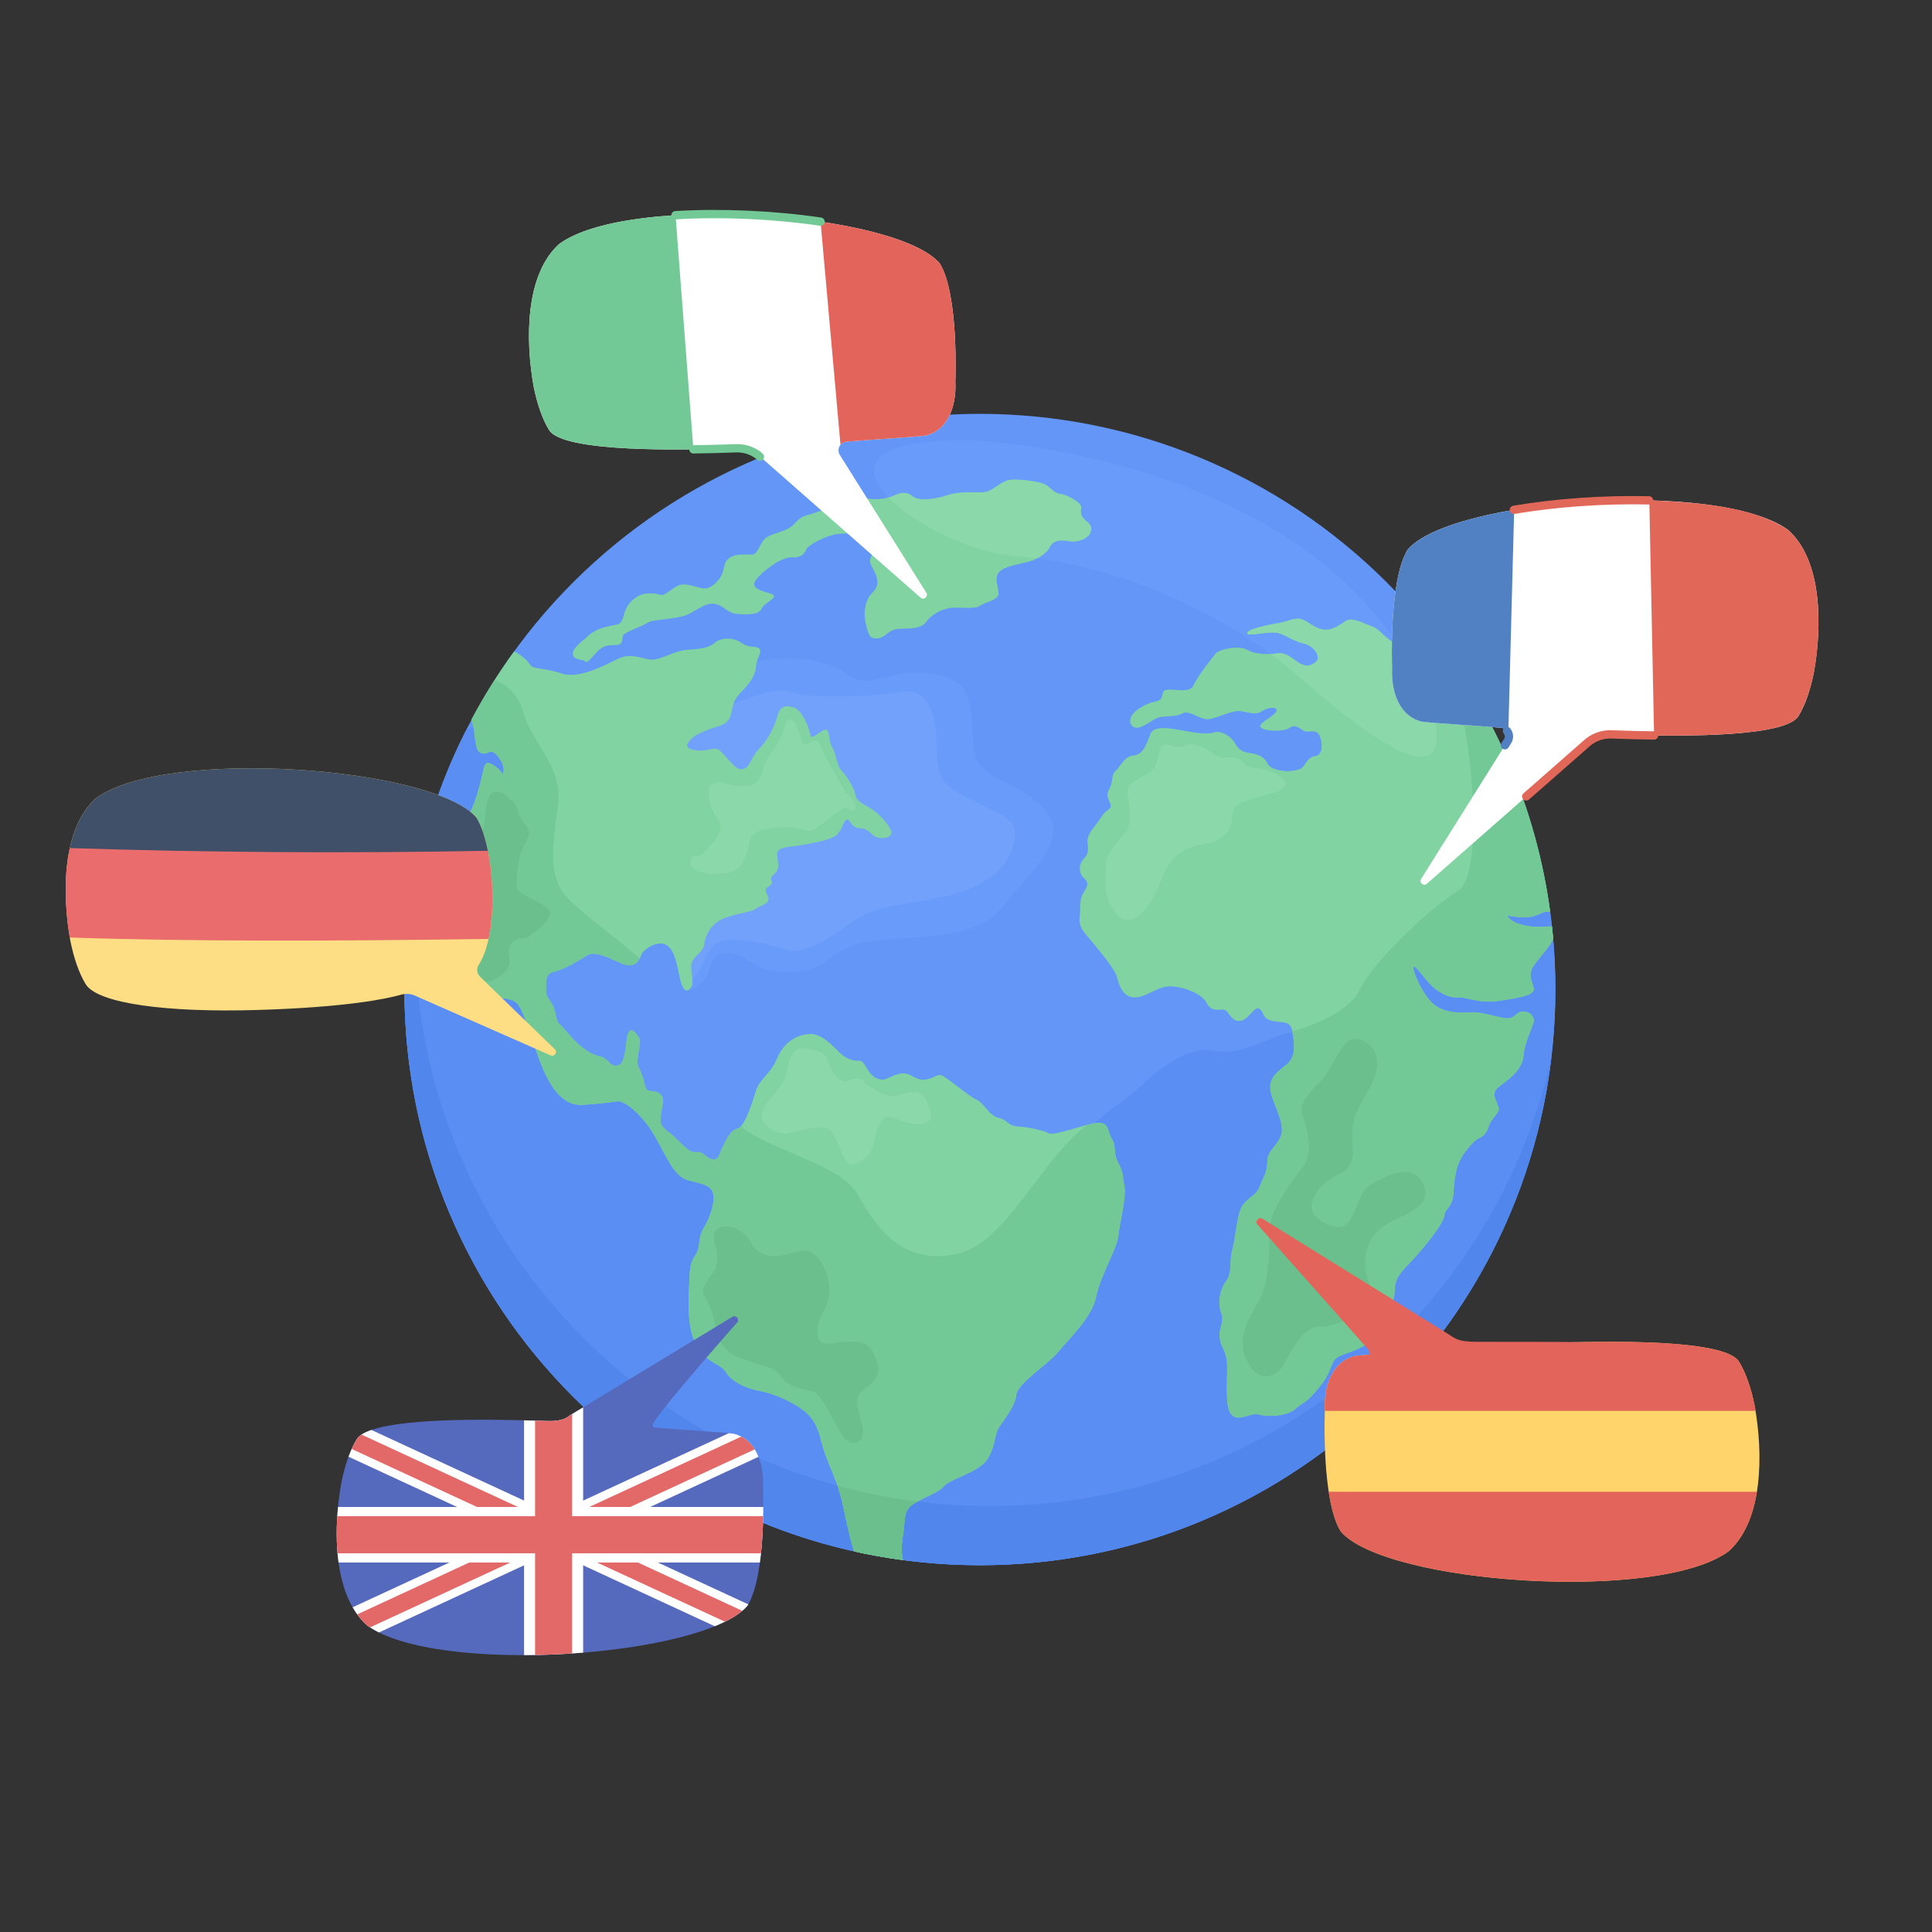 <?xml version="1.0" encoding="UTF-8"?> <svg xmlns="http://www.w3.org/2000/svg" xmlns:xlink="http://www.w3.org/1999/xlink" width="1133" zoomAndPan="magnify" viewBox="0 0 850.5 850.5" height="1133" preserveAspectRatio="xMidYMid meet" version="1.0"><rect x="0" y="0" width="850.5" height="850.5" fill="#333333" stroke="none"/><defs><clipPath id="bda438f545"><path d="M 255 275.789 L 374 275.789 L 374 568 L 255 568 Z M 255 275.789 " clip-rule="nonzero"></path></clipPath><clipPath id="edd544598f"><path d="M 367 275.789 L 484 275.789 L 484 574.113 L 367 574.113 Z M 367 275.789 " clip-rule="nonzero"></path></clipPath><clipPath id="915f1d9562"><path d="M 476 281 L 595.27 281 L 595.27 574.113 L 476 574.113 Z M 476 281 " clip-rule="nonzero"></path></clipPath><clipPath id="2e4ec3d7c2"><path d="M 255 519 L 589 519 L 589 574.113 L 255 574.113 Z M 255 519 " clip-rule="nonzero"></path></clipPath><clipPath id="0f83310f86"><path d="M 261 275.789 L 595.27 275.789 L 595.27 331 L 261 331 Z M 261 275.789 " clip-rule="nonzero"></path></clipPath></defs><g clip-path="url(#bda438f545)"><path fill="#e8e8e6" d="M 367.086 522.727 L 255.207 567.965 L 262.082 321.031 L 373.961 275.789 L 367.086 522.727 " fill-opacity="1" fill-rule="nonzero"></path></g><g clip-path="url(#edd544598f)"><path fill="#d1d3d0" d="M 367.086 522.727 L 476.277 574.117 L 483.152 327.18 L 373.961 275.789 L 367.086 522.727 " fill-opacity="1" fill-rule="nonzero"></path></g><g clip-path="url(#915f1d9562)"><path fill="#e8e8e6" d="M 588.156 528.871 L 476.277 574.117 L 483.152 327.18 L 595.031 281.938 L 588.156 528.871 " fill-opacity="1" fill-rule="nonzero"></path></g><g clip-path="url(#2e4ec3d7c2)"><path fill="#8e8f8f" d="M 367.172 519.633 L 255.332 563.363 L 255.207 567.965 L 367.086 522.727 L 476.277 574.117 L 588.156 528.871 L 588.242 525.773 L 476.402 569.516 L 367.172 519.633 " fill-opacity="1" fill-rule="nonzero"></path></g><g clip-path="url(#0f83310f86)"><path fill="#8e8f8f" d="M 483.152 327.18 L 373.961 275.789 L 262.082 321.031 L 261.992 324.133 L 373.832 280.395 L 483.066 330.273 L 594.902 286.535 L 595.031 281.938 L 483.152 327.18 " fill-opacity="1" fill-rule="nonzero"></path></g><path fill="#399c9e" d="M 282.91 386.23 C 282.023 385.84 281.621 385.324 281.48 384.184 C 280.602 384.359 279.59 384.48 278.594 384.48 C 275.766 384.48 273.008 383.516 273.566 380.109 C 273.559 380.109 273.551 380.109 273.543 380.109 C 271.215 380.109 271.902 377.551 271.945 375.848 L 272.242 375.859 C 272.746 375.383 273.305 375.809 273.219 374.75 C 273.684 374.531 274.176 374.438 274.676 374.438 C 275.98 374.438 277.328 375.078 278.324 375.934 C 279.148 376.633 279.395 377.977 280.137 378.465 C 281.059 379.066 281.566 378.695 282.574 379.113 C 287.527 381.191 284.34 382.559 282.91 386.23 " fill-opacity="1" fill-rule="nonzero"></path><path fill="#43bdbb" d="M 289.688 372.348 C 289.723 373.922 288.961 374.844 288.949 376.402 C 287.949 376.465 286.852 376.477 285.816 376.434 C 284.738 379.688 291.523 378.879 290.234 383.039 C 289.32 382.992 288.441 383.137 287.586 382.734 C 287.184 383.766 287.199 384.969 287.254 386.152 C 288.328 386.168 288.891 386.305 289.629 385.457 C 290.578 387.312 289.113 387.297 288.703 388.305 C 288.281 389.375 288.062 389.887 288.098 391.348 C 288.145 393.117 288.078 396.793 288.645 398.559 C 289.715 397.672 290.453 396.004 291.953 396.324 C 292.914 402.32 284.441 401.168 284.922 405.797 C 286.48 405.68 286.195 404.484 287.316 403.793 C 288.078 403.332 289.648 402.965 290.547 402.637 C 293.109 401.695 294.918 400.742 297.031 398.812 C 297.094 399.402 297.48 399.91 297.551 400.281 C 299.566 398.605 298.059 396.844 300.641 395.59 C 303.945 393.984 305.004 394.918 307.453 396.957 C 309.211 398.426 311.328 399.621 312.316 401.898 C 313.098 403.699 311.969 407.633 314.883 406.867 C 314.504 404.137 316.238 403.32 317.344 405.609 C 318.125 407.227 317.152 409.219 318.086 410.93 C 319.062 412.727 320.598 413.25 321.25 415.168 C 321.715 416.516 321.82 418.461 321.988 419.953 C 322.453 423.984 324.117 425.758 325.984 429.281 C 327.168 431.508 328.504 439.117 331.582 438.238 C 331.23 437.051 330.902 435.586 331.176 434.207 C 332.922 434.461 333.68 437.012 334.301 438.426 C 335.301 440.68 336.195 440.625 337.695 442.395 C 339.602 444.656 337.746 445.148 341.473 445.477 C 343.648 445.668 345.871 445.527 348.035 445.703 C 348.754 448.07 351.707 450.219 353.969 450.816 C 357.375 451.707 359.539 450.836 356.25 454.297 C 354.52 456.113 352.242 458.051 353.004 461.273 C 353.449 463.148 356.305 467.785 357.855 469.16 C 360.426 471.434 362.602 471.602 363.023 475.82 C 363.301 478.562 362.039 481.395 361.605 484.105 C 360.664 489.938 358.918 494.996 358.742 501.262 C 358.637 505.285 358.07 507.215 360.879 510.035 C 362.832 511.992 366.789 514.633 366.289 510.418 C 366.227 509.84 365.305 509.145 365.094 508.348 C 364.906 507.648 365.109 506.367 365.168 505.641 C 365.223 504.902 365.281 503.621 365.539 502.914 C 365.969 501.758 367.926 500.699 368.055 500.062 C 368.238 499.109 366.684 498.961 366.773 498.234 C 366.945 496.848 367.324 497.188 368.055 495.887 C 368.754 494.652 369.395 493.363 370.066 492.133 C 372.965 492.438 373.766 492.219 373.719 488.945 C 377.586 489.051 377.727 482.867 380.336 483.418 C 380.57 480.352 380.004 479.281 382.762 477.93 C 385.453 476.613 387.898 476.836 388.703 473.219 C 389.09 471.465 388.418 470.16 389.504 468.562 C 390.293 467.402 391.551 467.559 392.273 465.84 C 393.41 463.129 392.195 460.629 390.062 458.938 C 388.523 457.719 385.879 455.949 384.145 455.121 C 381.883 454.051 380.242 452.824 378.277 451.633 C 376.254 450.402 374.453 451.25 372.305 450.441 C 368.941 449.188 369.246 446.527 365.059 447.285 C 366.004 440.156 361.426 447.238 359.258 448.312 C 354.508 450.672 353.312 446.48 353.184 442.891 C 350.137 441.945 352.043 435.52 348.105 435.871 C 347.98 438.195 345.867 442.508 343.234 440.035 C 341.836 438.715 342.375 435.438 342.512 433.719 C 343.797 433.422 345.055 433.195 346.348 432.812 C 347.48 432.48 349.254 431.406 349.977 431.43 C 353.617 431.551 352.34 435.777 355.113 436.551 C 357.23 434.012 353.766 431.223 356.062 428.871 C 357.121 427.789 358.652 427.805 359.562 426.66 C 360.68 425.262 360.387 423.637 361.684 422.445 C 362.754 421.457 364.535 421.402 365.477 420.035 C 366.16 419.055 366.09 417.445 366.75 416.367 C 367.824 414.598 371.949 413.336 372.328 410.98 C 373.832 410.523 377.742 411.078 378.645 409.641 C 379.125 408.871 377.121 404.016 376.367 403.367 C 374.184 401.504 373.105 403.781 372.277 400.227 C 371.703 397.77 372.48 396.34 369.18 395.418 C 369.309 396.203 368.91 397.215 369.012 398.012 C 368.367 398.184 367.09 398.148 366.43 397.957 C 366.344 393.949 366.496 393.051 362.445 392.164 C 360.312 391.691 361.305 390.402 359.324 392.496 C 358.324 393.562 357.996 394.938 357.5 396.246 C 356.246 399.531 358.691 401.266 357.355 404.566 C 356.805 405.941 355.613 407.754 354.227 406.289 C 353.594 405.625 354.41 402.711 353.785 401.77 C 352.23 399.406 347.52 400.844 345.82 398.023 C 343.953 394.922 346.965 392.539 348.684 390.668 C 349.992 389.242 349.391 388.434 351.656 387.445 C 352.883 386.914 353.816 386.926 354.875 386.148 C 357.051 384.535 357.789 381.344 356.73 378.973 C 356.43 378.285 356.18 377.594 355.906 376.914 C 355.305 376.656 353.984 376.477 353.332 376.527 C 353.434 377.695 353.07 378.875 352.227 379.727 C 350.965 379.348 349.051 377.691 348.453 376.688 C 347.137 374.473 347.828 369.949 344.52 372.684 C 342.742 374.156 343.172 376.992 341.535 378.27 C 340 379.469 336.652 379.586 334.777 379.207 C 335.43 376.984 338.316 377.617 338.434 375.422 C 338.523 373.871 334.562 370.828 333.516 369.68 C 330.875 366.758 325.793 364.586 322.113 362.566 C 321.273 364.078 318.391 365.668 318.09 367.203 C 317.977 367.758 319.738 371.531 320.371 371.969 C 321.902 373.043 325.824 371.051 327.238 372.488 C 328.574 373.852 326.953 375.84 327.105 377.512 C 328.891 377.152 329.93 378.145 329.324 379.953 C 326.82 380.371 325.262 378.129 323.258 376.918 C 322.25 376.309 322.156 375.609 320.855 375.605 C 319.027 375.578 319.332 376.766 317.723 376.957 C 317.707 375.508 316.918 375.141 315.715 375.434 C 315.332 375.527 315.324 377.219 314.797 377.473 C 314.273 377.73 313.289 377.426 312.703 377.457 C 309.383 377.594 306.828 374.559 303.93 373.938 C 302.234 373.57 301.434 373.965 300.023 372.949 C 298.207 371.648 298.531 370.926 296.301 370.449 C 294.059 369.973 290.5 370.766 289.676 372.652 " fill-opacity="1" fill-rule="nonzero"></path><path fill="#43bdbb" d="M 269.617 376.555 C 269.574 378.258 268.887 380.828 271.246 380.805 C 270.484 385.43 275.801 385.551 279.152 384.887 C 279.301 386.031 279.699 386.543 280.59 386.93 C 282.016 383.266 285.203 381.895 280.246 379.816 C 279.246 379.398 278.73 379.77 277.812 379.164 C 277.074 378.676 276.828 377.336 276.004 376.633 C 274.625 375.457 272.562 374.68 270.895 375.453 C 270.977 376.516 270.418 376.09 269.922 376.562 " fill-opacity="1" fill-rule="nonzero"></path><path fill="#43bdbb" d="M 373.23 504.961 C 371.281 504.465 369.691 505.25 370.227 507.512 C 370.906 507.18 371.102 507.492 371.738 506.742 C 372.148 507 373 507.023 373.418 507.316 C 373.906 506.137 373.996 505.062 372.945 504.355 " fill-opacity="1" fill-rule="nonzero"></path><path fill="#43bdbb" d="M 372.211 445.434 C 372.273 444.973 372.25 444.461 372.195 444.004 C 369.18 441.867 365.75 439.715 361.973 440.949 C 361 438.629 363 434.637 359.164 434.418 C 359.238 435.352 358.949 436.414 359.02 437.367 C 357.383 437.52 354.883 436.566 354.262 438.742 C 353.922 438.75 353.688 438.5 353.395 438.484 C 353.578 440.219 355.441 440.113 356.484 441.426 C 357.121 442.234 356.035 443 357.066 443.766 C 357.605 444.172 359.746 444.031 360.41 443.941 C 362.898 443.617 364.828 442.043 367.457 442.93 C 368.992 443.449 370.355 444.855 371.914 445.43 " fill-opacity="1" fill-rule="nonzero"></path><path fill="#43bdbb" d="M 358.32 366.824 C 362.496 366.004 361.984 371.016 363.488 373.203 C 365.367 375.938 368.012 375.07 370.512 376.141 C 370.68 377.836 369.414 379.453 369.277 381.129 C 375.363 382.988 370.707 392.547 367.957 385.918 C 367.637 387.844 368.008 390.531 370.41 390.684 C 370.426 391.844 370.398 393.031 370.316 394.18 C 365.152 393.605 366.184 385.035 360.684 387.977 C 360.176 386.219 360.637 385.152 361.34 383.793 C 362.418 381.723 363.027 381.836 362.445 379.227 C 361.934 376.973 361.895 376.227 359.816 375.191 C 357.539 374.066 356.016 375.777 353.988 375.27 C 351.516 374.645 349.562 369.352 351.223 367.219 C 352.395 365.719 358.844 367.539 361.305 366.605 " fill-opacity="1" fill-rule="nonzero"></path><path fill="#43bdbb" d="M 419.641 335.211 C 415.656 335.043 412.285 338.914 408.25 338.762 C 405.797 338.672 404.035 337.5 401.395 337.68 C 399.129 337.836 397.477 338.73 395.406 337.18 C 391.219 334.047 391.992 330.168 385.527 330.613 C 383.527 330.754 380.672 330.383 378.684 330.801 C 376.645 331.23 374.445 333.984 372.105 333.027 C 371.906 333.906 371.367 334.355 371.359 335.312 C 369.172 335.367 367.5 335.281 365.535 334.23 C 362.418 332.559 363.211 332.277 359.582 333.473 C 357.688 334.102 355.484 334.293 354.113 335.918 C 352.98 337.254 353.301 340.473 350.781 339.797 C 350.809 337.883 347.887 337.289 346.324 337.977 C 342.762 339.551 345.602 341.551 346.457 343.281 C 347.426 345.258 345.93 348.344 346.934 350.082 C 349.25 354.062 350.391 348.809 352.164 348.234 C 352.891 350.012 353.355 355.711 350.629 355.352 C 350.148 357.555 359.75 359.953 360.984 358.277 C 361.754 357.23 360.539 353.52 361.176 352.02 C 362.086 349.867 363.148 349.25 363.641 346.766 C 364.098 344.508 364.098 342.879 367.07 343.316 C 370.188 343.789 370.512 345.602 369.348 347.578 C 368.348 349.262 366.277 350.574 365.504 352.43 C 364.027 355.992 366.066 354.391 368.453 354.414 C 368.566 356.699 363.422 357.223 367.898 359.301 C 369.559 360.066 372.168 359.691 373.98 360.348 C 376.629 361.297 377.633 362.02 377.141 364.973 C 376.895 366.457 374.703 369.816 378.391 369.195 C 378.191 371.781 377.133 380.633 380.188 381.441 C 380.316 385.34 380.52 388.191 381.445 391.789 C 381.992 393.934 382.711 395.668 384.953 396.43 C 386.727 397.031 387.699 395.566 388.965 397.844 C 388.945 395.68 389.465 391.207 390.809 389.441 C 392.945 386.617 397.539 385.539 400.18 383.223 C 402.254 381.402 405.215 379.332 405.391 376.457 C 405.633 372.508 403.617 370.34 406.129 366.664 C 408.203 363.629 409.035 363.289 409.145 359.309 C 409.18 358.09 409.438 356.668 409.25 355.469 C 408.961 353.641 407.746 353.105 407.344 351.535 C 406.172 347.07 411.352 347.902 414.027 347.199 C 415.559 346.801 417.922 346.059 419.098 344.871 C 419.887 344.07 420.066 342.414 420.941 341.488 C 422.836 339.469 426.176 339.789 424.684 336.52 C 425.098 337.418 421.395 334.184 422.281 334.43 C 420.891 334.043 420.164 334.27 419.051 335.195 " fill-opacity="1" fill-rule="nonzero"></path><path fill="#43bdbb" d="M 410.797 385.531 C 409.363 385.32 407.672 385.641 407.43 387.18 C 405.98 387.555 404.648 386.883 403.762 385.945 C 403.387 387.051 403.52 388.246 404.102 389.141 C 400.547 392.047 406.504 393.609 408.523 392.32 C 409.824 391.492 414.48 386.129 410.789 385.832 " fill-opacity="1" fill-rule="nonzero"></path><path fill="#43bdbb" d="M 434.906 343.07 C 432.047 342.391 432.949 345.258 433.027 346.871 C 433.121 348.906 432.152 349.984 432.043 351.699 C 431.812 355.379 436.902 354.543 436.023 358.223 C 436.184 358.5 436.836 359.363 437.105 359.723 C 438.492 358.047 437.191 353.125 439.395 352.086 C 441.914 350.895 439.879 356.758 441.898 357.684 C 443.672 355.25 441.227 352.129 439.93 350.129 C 438.844 348.469 439.371 347.598 438.73 345.789 C 438.043 343.855 436.602 343.668 435.207 342.785 " fill-opacity="1" fill-rule="nonzero"></path><path fill="#43bdbb" d="M 445.098 340.68 C 442.832 341.34 438.633 344.098 442.664 345.012 C 446.777 345.934 445.305 342.414 446.258 340.266 C 445.945 340.473 445.652 340.715 445.387 340.98 " fill-opacity="1" fill-rule="nonzero"></path><path fill="#43bdbb" d="M 432.312 404.277 C 431.023 404.418 429.848 402.367 429.367 402.512 C 428.195 402.852 429.102 403.938 428.715 404.785 C 427.707 407.012 428.109 407.23 425.332 408.48 C 422.613 409.695 422.973 409.418 421.754 411.707 C 420.621 413.848 420.367 415.703 417.438 414.219 C 417.012 415.27 417.504 417.113 416.91 418.129 C 415.797 420.008 414.566 418.625 413.418 419.551 C 410.504 421.863 412.82 425.406 413.539 427.805 C 415.039 428.281 415.027 427.512 415.898 426.762 C 416.453 426.27 416.406 424.949 417.156 424.402 C 417.508 424.145 418.695 424.129 419.191 423.898 C 421.262 422.91 423.152 420.766 425.027 419.906 C 428.129 418.484 430.793 419.801 432.707 422.078 C 433.555 423.086 433.801 424.18 434.477 425.082 C 434.746 425.449 434.754 426.734 435.227 426.93 C 436.559 427.473 436.215 425.648 436.746 425.648 C 441.07 425.637 437.902 428.309 440.82 430.719 C 442.113 431.781 442.469 431.406 443.281 429.484 C 444.305 427.086 443.129 428.586 442.715 426.566 C 442.504 425.586 441.512 422.766 444 422.707 C 445.406 422.672 446.559 425.75 447.184 426.734 C 447.629 427.422 448.586 428.508 448.867 429.27 C 449.707 431.57 449.305 430.73 448.152 432.863 C 446.137 432.492 445.992 433.953 444.496 434.352 C 442.73 434.816 443.055 434.629 441.312 433.926 C 439.773 433.301 439.809 432.527 437.84 432.758 C 436.328 432.934 435.465 434.266 433.867 434.066 C 431.078 433.711 429.867 429.098 427.938 427.297 C 424.473 424.074 423.387 426.566 420.406 428.422 C 417.816 430.039 414.684 430.602 412.121 432.332 C 410.391 433.496 409.746 433.543 409.102 435.484 C 408.578 437.062 409.383 438.223 408.406 439.379 C 406.383 441.777 402.453 441.758 404.262 446.188 C 404.672 447.184 405.703 446.824 406.074 448.168 C 406.52 449.785 405.523 450.801 406.184 452.344 C 407.078 454.438 409.758 458.023 412.094 458.445 C 415.59 459.082 418.879 455.148 421.629 456.621 C 422.465 457.07 424.293 458.949 425.105 459.691 C 426.773 461.211 426.219 460.938 426.801 463.035 C 427.523 465.652 426.844 468.359 427.473 471.066 C 427.77 472.367 428.465 472.773 428.945 474.133 C 429.555 475.859 429.035 477.438 429.328 479.164 C 429.836 482.137 432.387 485 433.547 487.883 C 434.727 490.789 435.203 493.066 439.113 491.238 C 440.73 490.48 440.781 489.504 441.867 488.422 C 443.148 487.145 444.395 487.145 445.742 486.086 C 448.391 484.008 449.348 481.25 449.66 478.445 C 449.875 476.5 449.555 476.172 451.184 474.762 C 452.359 473.738 453.996 474.062 454.547 472.348 C 455.277 470.039 452.922 467.457 453.895 464.688 C 454.887 461.855 458.246 459.312 460.012 457.023 C 460.781 456.012 463.883 449.957 463.016 448.77 C 461.48 446.668 460.695 450.48 459.906 450.605 C 458.672 450.801 457.797 449.32 457.145 448.699 C 453.195 444.891 445.324 442.863 448.355 435.055 L 448.199 433.914 C 450.16 434.242 449.977 435.289 450.457 436.844 C 451.105 438.973 451.137 439.938 452.625 441.801 C 454.785 444.512 457.301 448.836 461.16 447.918 C 463.629 447.332 470.598 444.582 469.312 441.57 C 468.094 438.703 460.488 438.68 461.582 434.352 C 464.91 433.801 465.426 435.309 467.402 437.316 C 469.273 439.211 470.676 439.523 472.984 440.516 C 475.41 441.555 474.984 441.438 476.082 443.875 C 477.125 446.191 478.23 446.504 479.906 448.293 C 481.465 449.961 481.293 453.512 482.699 454.789 C 485.184 457.031 485.695 453.398 486.363 451.652 C 487.746 448.051 491.105 442.441 495.793 442.977 C 495.152 445.902 498.75 446.781 499.234 449.566 C 499.484 451.023 498.66 452.863 499.305 454.266 C 500.059 455.926 502.191 455.445 501.332 457.926 C 499.746 457.293 497.57 455.141 496.16 453.973 C 496.855 455.121 496.754 456.992 497.48 458.395 C 497.793 459.012 499.508 460.902 500.238 462.004 C 501.738 464.27 503.758 466.137 506.148 467.668 C 509.031 469.516 512.406 469.258 515.633 469.965 C 518.965 470.691 520.477 469.441 523.688 468.988 C 522.633 467.188 516.949 468.141 514.852 467.91 C 512.957 467.707 511.766 466.777 510.086 466.438 C 508.199 466.07 506.586 467.406 504.746 466.621 C 504.922 464.883 507.422 460.27 504.414 459.781 C 504.293 458.062 504.137 457.273 503.516 455.867 C 502.883 454.41 501.727 453.547 501.891 451.762 C 505.961 450.773 504.348 458.152 508.746 452.559 C 510.207 450.703 510.93 450.16 510.078 447.723 C 509.34 445.59 507.145 444.961 509.605 443.359 C 510.688 442.66 514.688 442.633 516.113 442.223 C 519.406 441.277 520.746 440.988 521.285 437.926 C 522.051 433.625 521.758 429.441 518.336 426.738 C 523.219 424.184 522.062 432.438 526.703 431.859 C 527.012 429.945 526.277 427.195 527.859 425.945 C 529.746 424.465 532.91 425.547 534.855 423.508 C 536.609 421.664 536.738 418.938 538.301 417.039 C 539.746 415.281 541.422 413.633 540.5 410.855 C 539.445 407.684 537.848 409.562 535.484 409.25 C 532.883 408.895 532.312 407.352 534.184 405.41 C 536.547 402.957 543.398 402.184 546.875 402.441 C 546.828 402.938 547.242 404.059 547.207 404.402 C 549.082 403.082 548.773 400.43 550.34 399.52 C 553.676 397.582 553.469 401.312 552.273 403.074 C 551 404.965 548.996 405.219 548.402 407.566 C 547.945 409.344 548.438 412.68 548.477 414.609 C 550.258 414.109 551.957 410.809 553.395 409.277 C 555.301 407.258 554.766 408.582 555.527 405.672 C 556.207 403.09 555.141 404.715 557.031 403.301 C 558.977 401.848 560.574 401.703 562.801 401.359 C 565.656 400.914 567.797 399.285 570.332 397.73 C 570.164 395.945 567.07 394.344 569.566 393.211 C 571.535 392.324 573.078 394.855 574.582 395.418 C 576.062 393.461 578.914 392 579.77 389.684 C 576.918 387.508 572.734 388.91 570.121 386.094 C 568.941 384.824 568.711 382.418 567.164 381.613 C 565.875 380.945 562.941 381.375 561.602 381.492 C 561.68 381.977 561.395 382.656 561.488 383.137 C 559.402 383.316 559.066 381.242 557.395 380.945 C 556.293 380.746 555.215 381.895 554.336 382.086 C 550.398 382.953 550.164 381.172 549.711 377.816 C 548.184 378.168 546.227 379.465 544.723 378.266 C 544.18 377.828 544.074 375.457 543.23 374.703 C 542.461 374.012 541.109 374.316 540.059 373.352 C 538.961 372.34 538.852 370.906 537.676 370.137 C 536.852 371.895 536.695 373.938 535.184 375.363 C 533.926 376.555 532.906 376.027 531.922 376.695 C 531.047 377.285 531.027 377.922 530.34 378.516 C 524.695 383.457 526.379 377.23 526.629 373.332 C 523.305 373.086 519.906 373.227 516.59 372.961 C 516.516 370.336 516.191 368.734 515.23 366.406 C 514.375 364.32 515.328 365.215 513.215 364 C 512.297 363.461 510.5 363.184 509.91 362.195 C 509.34 361.23 510.34 359.402 509.523 358.59 C 508.574 357.656 504.922 358.352 504.395 359.277 C 503.152 361.453 508.906 366.422 504.523 366.426 C 501.859 366.43 500.68 362.055 497.383 363.168 C 495.891 363.676 496.016 364.711 495.09 365.879 C 494.852 366.18 493.492 367.297 493.449 367.438 C 493.32 367.816 493.668 369.09 493.668 369.094 C 493.289 369.766 493.762 370.238 493.086 370.895 C 492.746 371.223 491.172 370.535 490.75 370.797 C 489.164 371.766 489.957 373.492 488.801 374.91 C 487.117 376.977 483.109 376.621 483.16 373.316 C 480.5 372.613 478.039 375.445 477.402 377.809 C 476.844 379.852 479.184 382.645 476.012 383.449 C 472.141 381.898 468.164 381.617 464.008 381.695 C 464.551 385.121 463.66 384.012 461.637 385.145 C 460.133 385.977 458.609 387.5 456.938 388.176 C 455.934 388.59 454.969 388.48 454.023 388.82 C 453.523 389.004 452.355 389.805 452 389.871 C 450.113 390.254 448.109 390.379 448.27 387.762 C 450.434 386.547 458.641 387.418 454.352 382.344 C 452.336 379.949 448.305 380.332 447.629 376.191 C 445.973 376.355 444.641 375.137 443.109 375.484 C 442.254 375.688 440.742 377.02 439.898 377.426 C 438.715 378 438.082 377.688 436.859 378.734 C 435.625 379.797 436.574 381.629 433.875 380.867 C 433.719 383.297 433.871 384.621 432.055 386.43 C 430.656 387.828 429.281 388.414 428.234 390.184 C 427.488 391.445 424.652 395.176 424.465 396.621 C 424.289 397.926 426.355 401.191 427.871 401.125 C 428.301 399.961 428.934 398.957 430.027 398.602 C 430.574 400.91 433.23 402.109 432.551 404.535 C 432.254 404.605 431.992 404.504 431.707 404.555 " fill-opacity="1" fill-rule="nonzero"></path><path fill="#43bdbb" d="M 478.566 357.371 C 482.371 355.461 481.262 362.066 478.152 363.574 C 476.906 364.18 476 363.91 474.645 364.711 C 473.688 365.27 472.32 366.488 471.688 367.305 C 470.871 368.363 468.336 372.75 468.566 374.328 C 468.863 376.285 469.848 375.816 470.945 377.008 C 471.898 378.043 472.348 379.031 473.062 380.301 C 472.172 380.012 471.016 379.07 469.945 378.539 C 468.512 377.828 466.984 378.098 465.488 377.543 C 461.32 375.98 464.262 372.992 465.918 370.402 C 467.289 368.266 467.723 365.004 470.039 363.609 C 473.949 361.254 477.707 363.07 478.863 357.684 " fill-opacity="1" fill-rule="nonzero"></path><path fill="#43bdbb" d="M 543.238 494.215 C 543.082 493.469 543.281 492.418 543.344 491.656 C 546.812 490.574 546.406 489.551 545.836 486.879 C 545.59 485.727 545.785 483.207 545.305 482.188 C 544.875 481.289 543.707 481.234 543.305 480.621 C 542.258 479.016 540.973 476.965 540.168 475.398 C 539.715 474.508 540.133 473.684 539.527 472.695 C 538.949 471.75 537.332 470.949 536.52 470.262 C 536.387 471.605 536.418 473.008 536.297 474.355 C 535.113 475.246 533.969 474.355 532.527 474.238 C 533.848 467.293 523.539 473.691 521.734 475.688 C 520.539 477 519.938 478.102 518.379 478.648 C 517.336 479.02 515.871 478.43 514.797 478.852 C 512.746 479.648 511.277 482.973 514.598 483.953 C 515.188 487.219 510.527 491.441 515.594 491.961 C 519.176 492.328 518.238 489.738 520.832 488.574 C 522.629 487.789 524.848 489.312 526.398 489.824 C 527.996 490.34 528.91 490.34 530.227 491.461 C 530.48 491.664 530.742 493.078 531.355 493.625 C 531.723 493.957 532.984 493.496 533.512 493.855 C 534.121 494.273 533.797 495.566 534.555 496.012 C 535.324 496.457 536.238 496.059 536.922 496.418 C 538.488 497.258 539.805 497.277 539.469 499.719 C 539.055 499.707 538.273 499.961 538.027 499.949 C 542.555 503.727 538.875 492.867 543.539 494.227 " fill-opacity="1" fill-rule="nonzero"></path><path fill="#43bdbb" d="M 527.504 460.465 C 530.66 462.512 534.418 462.484 537.215 464.668 C 538.922 466.008 540.168 466.723 541.879 467.957 C 543.742 469.301 543.379 469.137 543.832 471.602 C 542.66 471.02 542.836 469.594 541.844 468.941 C 540.691 468.184 540.988 468.801 539.535 468.551 C 537.797 468.238 536.355 468.539 535.062 467.227 C 533.652 471.031 531.992 466.039 531.266 465.004 C 530.324 463.672 527.703 463.098 528.098 460.477 " fill-opacity="1" fill-rule="nonzero"></path><path fill="#43bdbb" d="M 461.117 470.816 C 461.391 472.914 459.789 474.707 459.469 476.719 C 459.234 478.188 459.477 482.238 456.949 482.316 C 454.523 482.383 455.117 477.719 455.609 476.289 C 456.48 473.793 458.051 473.488 460.188 472.273 " fill-opacity="1" fill-rule="nonzero"></path><path fill="#43bdbb" d="M 520.766 445.996 C 518.289 447.652 521.41 448.988 522.215 449.973 C 523.691 451.77 523.496 452.707 521.703 454.699 C 521.508 454.309 521.484 454.062 521.422 453.695 C 522.656 454.484 524.109 455.07 523.695 456.742 C 521.98 456.469 520.125 456.238 518.426 456.602 C 518.184 454.414 519.891 452.879 520.582 451.098 C 517.387 451.203 517.633 447.277 520.145 446.879 " fill-opacity="1" fill-rule="nonzero"></path><path fill="#43bdbb" d="M 510.582 458.805 C 509.996 459.406 510.559 460.426 509.184 459.762 C 509.367 461.984 512.43 463.695 513.977 465.195 C 514.734 463.867 516.137 461.984 516.488 460.754 C 516.992 459.016 515.883 457.797 516.281 455.723 C 514.668 455.973 514.645 457.207 513.285 457.727 C 512.312 458.09 511.598 457.184 510.348 457.961 C 510.301 458.824 510.777 458.699 511.473 458.828 " fill-opacity="1" fill-rule="nonzero"></path><path fill="#43bdbb" d="M 412.996 402.844 C 414.098 404.855 416.387 406.113 412.844 408.066 C 409.391 409.961 412.727 405.59 412.395 403.129 " fill-opacity="1" fill-rule="nonzero"></path><path fill="#43bdbb" d="M 561.473 491.746 C 561.844 493.355 563.734 493.465 564.309 494.555 C 565.484 496.828 564.391 498.406 563.023 499.902 C 560.52 502.645 558.465 505.516 554.855 506.406 C 554.199 503.133 558.473 501.344 559.781 499.148 C 561.66 496.012 560.195 493.852 561.121 490.652 C 561.965 491.258 562.055 491.965 562.035 492.953 " fill-opacity="1" fill-rule="nonzero"></path><path fill="#43bdbb" d="M 544.711 420.188 C 542.832 420.43 542.805 423.191 541.273 423.977 C 540.148 424.555 538.188 424.453 536.875 425.066 C 536.902 426.473 536.453 427.996 536.617 429.254 C 536.785 430.504 537.922 430.965 537.477 432.738 C 535.461 432.809 534.629 432.594 533.051 433.543 C 532.953 433.598 532.695 435.047 532.383 435.34 C 532.062 435.621 530.91 434.941 530.578 435.297 C 527.863 438.18 531.25 441.289 525.703 440.738 C 525.695 440.273 525.641 439.805 525.762 439.348 C 527.91 438.23 527.402 436.227 528.492 434.609 C 528.957 433.922 530.125 433.617 530.594 432.805 C 531.098 431.918 531.035 430.672 531.535 429.871 C 532.18 428.863 533.277 428.629 534.004 427.629 C 534.812 426.504 534.902 425.121 535.902 424.125 C 537.32 422.707 542.508 422.602 542.91 420.438 " fill-opacity="1" fill-rule="nonzero"></path><path fill="#f2f2f0" d="M 324.664 390.82 C 324.609 392.945 322.84 394.609 320.723 394.547 C 318.602 394.488 316.934 392.727 316.992 390.609 C 317.047 388.492 318.816 386.824 320.934 386.883 C 323.055 386.938 324.727 388.711 324.664 390.82 " fill-opacity="1" fill-rule="nonzero"></path><path fill="#f2f2f0" d="M 348 408.102 C 347.941 410.215 346.176 411.883 344.051 411.828 C 341.934 411.766 340.258 410.008 340.324 407.887 C 340.383 405.77 342.145 404.098 344.27 404.16 C 346.387 404.219 348.059 405.98 348 408.102 " fill-opacity="1" fill-rule="nonzero"></path><path fill="#f2f2f0" d="M 340.793 427.855 C 340.73 429.973 338.965 431.641 336.848 431.582 C 334.727 431.527 333.059 429.762 333.117 427.641 C 333.176 425.52 334.945 423.852 337.062 423.91 C 339.184 423.973 340.852 425.734 340.793 427.855 " fill-opacity="1" fill-rule="nonzero"></path><path fill="#f2f2f0" d="M 373.812 455.883 C 373.754 458.008 371.992 459.676 369.863 459.613 C 367.742 459.559 366.078 457.789 366.137 455.676 C 366.195 453.555 367.961 451.887 370.082 451.945 C 372.199 452.008 373.871 453.77 373.812 455.883 " fill-opacity="1" fill-rule="nonzero"></path><path fill="#f2f2f0" d="M 390.664 347.379 C 390.605 349.492 388.84 351.16 386.719 351.102 C 384.594 351.047 382.926 349.277 382.988 347.16 C 383.043 345.047 384.809 343.379 386.93 343.434 C 389.047 343.496 390.723 345.258 390.664 347.379 " fill-opacity="1" fill-rule="nonzero"></path><path fill="#f2f2f0" d="M 447.574 400.125 C 447.52 402.242 445.754 403.906 443.629 403.848 C 441.512 403.793 439.84 402.031 439.898 399.906 C 439.957 397.797 441.727 396.125 443.844 396.18 C 445.965 396.238 447.629 398.004 447.574 400.125 " fill-opacity="1" fill-rule="nonzero"></path><path fill="#f2f2f0" d="M 475.055 424.934 C 474.992 427.055 473.227 428.719 471.109 428.66 C 468.992 428.605 467.312 426.836 467.375 424.719 C 467.434 422.602 469.199 420.934 471.32 420.992 C 473.438 421.047 475.113 422.812 475.055 424.934 " fill-opacity="1" fill-rule="nonzero"></path><path fill="#f2f2f0" d="M 513.988 387.641 C 513.93 389.762 512.164 391.43 510.043 391.363 C 507.926 391.312 506.258 389.547 506.316 387.43 C 506.371 385.309 508.137 383.645 510.262 383.699 C 512.383 383.754 514.051 385.527 513.988 387.641 " fill-opacity="1" fill-rule="nonzero"></path><path fill="#f2f2f0" d="M 544.949 388.504 C 544.891 390.621 543.129 392.289 541.008 392.23 C 538.883 392.168 537.219 390.406 537.273 388.289 C 537.328 386.172 539.098 384.504 541.219 384.559 C 543.336 384.621 545.012 386.387 544.949 388.504 " fill-opacity="1" fill-rule="nonzero"></path><path fill="#f2f2f0" d="M 534.426 481.332 C 534.363 483.449 532.602 485.113 530.484 485.055 C 528.363 485 526.691 483.234 526.75 481.117 C 526.812 479 528.574 477.332 530.695 477.387 C 532.816 477.449 534.488 479.211 534.426 481.332 " fill-opacity="1" fill-rule="nonzero"></path><path fill="#f2f2f0" d="M 420.219 444.387 C 420.164 446.508 418.398 448.172 416.277 448.113 C 414.16 448.059 412.488 446.289 412.547 444.172 C 412.609 442.055 414.371 440.387 416.492 440.441 C 418.609 440.504 420.281 442.273 420.219 444.387 " fill-opacity="1" fill-rule="nonzero"></path><path fill="#f2f2f0" d="M 450.23 451.875 C 450.168 453.988 448.406 455.66 446.289 455.602 C 444.168 455.543 442.496 453.777 442.559 451.66 C 442.617 449.539 444.383 447.875 446.496 447.93 C 448.625 447.992 450.293 449.754 450.23 451.875 " fill-opacity="1" fill-rule="nonzero"></path><path fill="#f2f2f0" d="M 441.531 470.051 C 441.477 472.168 439.707 473.836 437.586 473.777 C 435.469 473.719 433.797 471.957 433.859 469.836 C 433.918 467.715 435.68 466.051 437.797 466.105 C 439.918 466.168 441.59 467.934 441.531 470.051 " fill-opacity="1" fill-rule="nonzero"></path><path fill="#f2f2f0" d="M 528.145 412.594 C 528.086 414.715 526.32 416.379 524.199 416.324 C 522.082 416.27 520.41 414.5 520.469 412.383 C 520.531 410.262 522.297 408.594 524.414 408.652 C 526.539 408.707 528.207 410.477 528.145 412.594 " fill-opacity="1" fill-rule="nonzero"></path><path fill="#6396f7" d="M 684.711 435.605 C 684.711 439.754 684.609 443.898 684.406 448.043 C 684.203 452.184 683.898 456.32 683.492 460.445 C 683.086 464.574 682.578 468.688 681.969 472.793 C 681.359 476.895 680.652 480.98 679.844 485.047 C 679.035 489.117 678.125 493.16 677.117 497.184 C 676.109 501.207 675.004 505.203 673.801 509.172 C 672.598 513.141 671.297 517.078 669.902 520.984 C 668.504 524.887 667.012 528.758 665.426 532.586 C 663.84 536.418 662.16 540.211 660.387 543.961 C 658.613 547.707 656.75 551.41 654.797 555.07 C 652.844 558.727 650.797 562.336 648.668 565.891 C 646.535 569.449 644.316 572.953 642.016 576.402 C 639.711 579.848 637.324 583.238 634.855 586.57 C 632.387 589.902 629.836 593.172 627.203 596.375 C 624.574 599.582 621.867 602.723 619.082 605.797 C 616.297 608.867 613.441 611.871 610.508 614.805 C 607.578 617.738 604.574 620.594 601.504 623.379 C 598.43 626.168 595.293 628.875 592.086 631.504 C 588.883 634.137 585.613 636.688 582.285 639.156 C 578.953 641.629 575.566 644.016 572.117 646.32 C 568.672 648.625 565.168 650.844 561.613 652.977 C 558.059 655.105 554.449 657.152 550.793 659.105 C 547.137 661.062 543.434 662.926 539.688 664.699 C 535.938 666.473 532.148 668.152 528.32 669.738 C 524.488 671.324 520.621 672.816 516.719 674.215 C 512.812 675.613 508.879 676.914 504.91 678.117 C 500.945 679.32 496.949 680.426 492.926 681.434 C 488.906 682.441 484.859 683.352 480.793 684.16 C 476.727 684.969 472.645 685.68 468.543 686.285 C 464.441 686.895 460.328 687.402 456.203 687.809 C 452.074 688.215 447.941 688.52 443.801 688.723 C 439.66 688.93 435.516 689.031 431.371 689.031 C 427.223 689.031 423.082 688.93 418.941 688.723 C 414.797 688.52 410.664 688.215 406.539 687.809 C 402.414 687.402 398.301 686.895 394.199 686.285 C 390.098 685.68 386.012 684.969 381.945 684.16 C 377.879 683.352 373.836 682.441 369.812 681.434 C 365.793 680.426 361.797 679.32 357.828 678.117 C 353.863 676.914 349.926 675.613 346.023 674.215 C 342.121 672.816 338.254 671.324 334.422 669.738 C 330.59 668.152 326.801 666.473 323.055 664.699 C 319.305 662.926 315.602 661.062 311.945 659.105 C 308.289 657.152 304.684 655.105 301.129 652.977 C 297.57 650.844 294.07 648.625 290.621 646.32 C 287.176 644.016 283.785 641.629 280.457 639.156 C 277.125 636.688 273.859 634.137 270.652 631.504 C 267.449 628.875 264.309 626.168 261.238 623.379 C 258.164 620.594 255.164 617.738 252.23 614.805 C 249.301 611.871 246.441 608.867 243.656 605.797 C 240.875 602.723 238.168 599.582 235.535 596.375 C 232.906 593.172 230.355 589.902 227.887 586.57 C 225.418 583.238 223.031 579.852 220.727 576.402 C 218.422 572.953 216.207 569.449 214.074 565.891 C 211.941 562.336 209.898 558.727 207.945 555.07 C 205.992 551.41 204.125 547.707 202.355 543.961 C 200.582 540.211 198.902 536.418 197.316 532.586 C 195.727 528.758 194.238 524.887 192.84 520.984 C 191.441 517.078 190.145 513.141 188.938 509.172 C 187.734 505.203 186.629 501.207 185.621 497.184 C 184.617 493.16 183.707 489.117 182.898 485.047 C 182.09 480.98 181.383 476.895 180.773 472.793 C 180.164 468.688 179.656 464.574 179.25 460.445 C 178.844 456.32 178.539 452.184 178.336 448.043 C 178.133 443.898 178.031 439.754 178.031 435.605 C 178.031 431.461 178.133 427.316 178.336 423.172 C 178.539 419.031 178.844 414.895 179.25 410.77 C 179.656 406.641 180.164 402.523 180.773 398.422 C 181.383 394.32 182.09 390.234 182.898 386.168 C 183.707 382.098 184.617 378.055 185.621 374.031 C 186.629 370.008 187.734 366.012 188.938 362.043 C 190.145 358.074 191.441 354.137 192.84 350.23 C 194.238 346.328 195.727 342.457 197.316 338.625 C 198.902 334.797 200.582 331.004 202.355 327.254 C 204.125 323.508 205.992 319.801 207.945 316.145 C 209.898 312.488 211.941 308.879 214.074 305.32 C 216.207 301.766 218.422 298.262 220.727 294.812 C 223.031 291.363 225.418 287.977 227.887 284.645 C 230.355 281.312 232.906 278.043 235.535 274.836 C 238.168 271.633 240.875 268.492 243.656 265.418 C 246.441 262.348 249.301 259.344 252.23 256.41 C 255.164 253.477 258.164 250.617 261.238 247.832 C 264.309 245.047 267.449 242.34 270.652 239.711 C 273.859 237.078 277.125 234.527 280.457 232.055 C 283.785 229.586 287.176 227.199 290.621 224.895 C 294.07 222.59 297.57 220.371 301.129 218.238 C 304.684 216.105 308.289 214.062 311.945 212.109 C 315.602 210.152 319.305 208.289 323.055 206.516 C 326.801 204.742 330.59 203.062 334.422 201.477 C 338.254 199.887 342.121 198.395 346.023 197 C 349.926 195.602 353.863 194.301 357.828 193.098 C 361.797 191.895 365.793 190.789 369.812 189.781 C 373.836 188.773 377.879 187.863 381.945 187.055 C 386.012 186.246 390.098 185.535 394.199 184.93 C 398.301 184.32 402.414 183.812 406.539 183.406 C 410.664 183 414.797 182.695 418.941 182.488 C 423.082 182.285 427.223 182.184 431.371 182.184 C 435.516 182.184 439.66 182.285 443.801 182.488 C 447.941 182.695 452.074 183 456.203 183.406 C 460.328 183.812 464.441 184.32 468.543 184.93 C 472.645 185.535 476.727 186.246 480.793 187.055 C 484.859 187.863 488.906 188.773 492.926 189.781 C 496.949 190.789 500.945 191.895 504.91 193.098 C 508.879 194.301 512.812 195.602 516.719 197 C 520.621 198.395 524.488 199.887 528.32 201.477 C 532.148 203.062 535.938 204.742 539.688 206.516 C 543.434 208.289 547.137 210.152 550.793 212.109 C 554.449 214.062 558.059 216.105 561.613 218.238 C 565.168 220.371 568.672 222.59 572.117 224.895 C 575.566 227.199 578.953 229.586 582.285 232.055 C 585.613 234.527 588.883 237.078 592.086 239.711 C 595.293 242.34 598.43 245.047 601.504 247.832 C 604.574 250.617 607.578 253.477 610.508 256.41 C 613.441 259.344 616.297 262.348 619.082 265.418 C 621.867 268.492 624.574 271.633 627.203 274.836 C 629.836 278.043 632.387 281.312 634.855 284.645 C 637.324 287.977 639.711 291.363 642.016 294.812 C 644.316 298.262 646.535 301.766 648.668 305.32 C 650.797 308.879 652.844 312.488 654.797 316.145 C 656.75 319.801 658.613 323.508 660.387 327.254 C 662.16 331.004 663.84 334.797 665.426 338.625 C 667.012 342.457 668.504 346.328 669.902 350.23 C 671.297 354.137 672.598 358.074 673.801 362.043 C 675.004 366.012 676.109 370.008 677.117 374.031 C 678.125 378.055 679.035 382.098 679.844 386.168 C 680.652 390.234 681.359 394.32 681.969 398.422 C 682.578 402.523 683.086 406.641 683.492 410.766 C 683.898 414.895 684.203 419.031 684.406 423.172 C 684.609 427.316 684.711 431.461 684.711 435.605 Z M 684.711 435.605 " fill-opacity="1" fill-rule="nonzero"></path><path fill="#699bfa" d="M 303.926 435.727 C 303.926 435.727 304.703 436.77 309.387 432.086 C 314.066 427.402 311.207 420.117 320.051 419.598 C 328.891 419.078 330.453 428.441 348.137 427.922 C 365.824 427.402 363.223 418.035 381.688 414.656 C 400.152 411.273 428.762 415.434 441.766 398.785 C 454.77 382.133 473.234 367.824 457.891 354.297 C 442.547 340.77 430.062 343.891 428.5 327.762 C 426.941 311.633 430.062 299.402 410.035 296.543 C 390.012 293.68 383.508 304.867 372.586 296.543 C 361.66 288.215 339.297 288.477 324.211 293.418 C 309.125 298.363 270.113 337.387 274.277 366.004 C 278.438 394.621 297.941 403.207 300.285 412.574 C 302.625 421.938 303.926 435.727 303.926 435.727 Z M 303.926 435.727 " fill-opacity="1" fill-rule="nonzero"></path><path fill="#72a1fc" d="M 300.543 419.598 C 300.543 419.598 300.355 433.047 304.742 430.746 C 309.125 428.445 310.688 416.996 316.668 414.656 C 322.648 412.312 336.953 414.914 345.797 418.035 C 354.641 421.16 366.344 411.793 376.746 404.77 C 387.148 397.746 403.012 398.004 419.137 393.84 C 435.262 389.68 444.367 380.574 446.445 370.949 C 448.527 361.32 443.844 360.02 428.5 352.477 C 413.156 344.93 412.895 342.852 412.375 327.762 C 411.855 312.672 407.953 302.266 395.211 304.605 C 382.469 306.949 356.199 307.73 348.137 304.605 C 340.074 301.484 326.031 309.809 315.629 311.891 C 305.227 313.973 287.801 303.305 287.539 330.363 C 287.281 357.418 300.543 419.598 300.543 419.598 Z M 300.543 419.598 " fill-opacity="1" fill-rule="nonzero"></path><path fill="#699bfa" d="M 431.363 194.039 C 431.363 194.039 588.969 201.844 630.582 313.453 C 636.562 333.746 631.621 350.395 573.625 299.402 C 535.375 265.773 485.457 247.633 446.707 244.77 C 407.953 241.906 337.473 190.656 431.363 194.039 Z M 431.363 194.039 " fill-opacity="1" fill-rule="nonzero"></path><path fill="#5a8ef2" d="M 684.711 435.605 C 684.711 424.09 683.938 412.754 682.449 401.641 C 646.887 394.434 585.711 455.227 573.625 454.199 C 561.398 453.16 549.957 465.387 534.094 462.523 C 518.227 459.664 502.621 479.176 493.262 485.418 C 483.898 491.664 467.512 507.273 467.512 507.273 C 467.512 507.273 342.805 528.215 317.578 522.23 C 292.352 516.246 291.051 490.492 281.688 485.027 C 272.324 479.566 271.805 484.77 258.02 473.062 C 244.238 461.352 236.434 444.965 233.574 429.094 C 230.715 413.223 253.078 383.824 249.18 359.891 C 245.277 335.957 207.566 320.086 207.566 320.086 C 207.566 320.086 206.609 320.684 204.941 321.832 C 187.727 356.043 178.031 394.691 178.031 435.605 C 178.031 575.57 291.453 689.031 431.371 689.031 C 571.285 689.031 684.711 575.57 684.711 435.605 Z M 684.711 435.605 " fill-opacity="1" fill-rule="nonzero"></path><path fill="#5186ed" d="M 435.793 663.012 C 295.875 663.012 182.453 549.551 182.453 409.59 C 182.453 399.539 183.039 389.625 184.18 379.875 C 180.156 397.809 178.031 416.461 178.031 435.605 C 178.031 575.57 291.453 689.031 431.371 689.031 C 561.246 689.031 668.293 591.266 682.988 465.293 C 657.613 578.457 556.578 663.012 435.793 663.012 Z M 435.793 663.012 " fill-opacity="1" fill-rule="nonzero"></path><path fill="#5186ed" d="M 237.996 403.078 C 238.16 404 238.344 404.922 238.547 405.844 C 243.719 392.246 250.707 376.559 249.496 362.477 C 244.148 378.195 236.223 393.238 237.996 403.078 Z M 237.996 403.078 " fill-opacity="1" fill-rule="nonzero"></path><path fill="#81d3a2" d="M 257.707 281.039 C 257.707 281.039 251.645 285.371 252.164 288.145 C 252.684 290.918 256.844 290.051 257.707 291.262 C 258.574 292.477 261.867 287.625 263.773 286.066 C 265.676 284.504 266.891 283.984 270.875 283.984 C 274.859 283.984 273.473 281.211 274.34 279.652 C 275.203 278.094 283 275.668 285.078 274.109 C 287.156 272.547 298.59 272.723 303.266 270.297 C 307.945 267.871 311.234 264.926 315.219 265.965 C 319.203 267.004 320.07 269.949 324.746 270.297 C 329.426 270.641 334.102 270.641 335.312 267.871 C 336.527 265.098 344.32 262.672 338.605 261.113 C 332.891 259.551 330.465 258.168 333.062 254.875 C 335.66 251.582 343.977 244.996 348.824 245.344 C 353.676 245.691 354.543 242.57 355.234 241.359 C 355.926 240.145 363.723 235.293 370.133 234.945 C 376.543 234.602 383.645 235.293 385.203 238.934 C 386.762 242.57 381.219 244.824 383.645 249.156 C 386.07 253.488 387.801 257.301 384.164 260.766 C 380.527 264.23 380.008 270.297 381.219 274.973 C 382.43 279.652 382.777 281.211 386.242 281.039 C 389.707 280.867 390.918 277.227 395.25 276.879 C 399.582 276.535 405.297 277.227 407.723 273.762 C 410.148 270.297 415.344 267.695 419.328 267.523 C 423.312 267.352 429.375 268.215 431.453 266.656 C 433.531 265.098 439.77 264.23 439.598 261.113 C 439.422 257.992 437.691 254.875 439.598 252.102 C 441.5 249.328 449.816 248.117 452.934 247.25 C 456.051 246.383 460.555 243.957 462.113 240.84 C 463.676 237.719 466.793 237.547 470.777 238.238 C 474.762 238.934 478.918 236.852 479.785 234.945 C 480.648 233.039 480.996 231.652 478.227 229.402 C 475.453 227.148 475.625 225.59 475.973 223.508 C 476.32 221.43 469.91 217.793 466.793 217.445 C 463.676 217.098 462.461 214.324 459.691 213.113 C 456.918 211.898 448.777 210.859 444.965 211.207 C 441.156 211.555 437.863 215.367 434.57 216.406 C 431.281 217.445 424.352 215.711 417.25 217.965 C 410.148 220.219 404.258 220.562 401.484 218.312 C 398.715 216.059 395.941 217.098 393.172 218.312 C 390.398 219.523 384.684 220.391 381.219 219.176 C 377.754 217.965 373.941 218.656 370.133 221.082 C 366.32 223.508 358.699 225.762 354.715 226.977 C 350.73 228.188 350.559 230.789 346.922 232.695 C 343.281 234.602 338.086 235.293 336.18 237.719 C 334.273 240.145 333.41 244.129 330.984 244.129 C 328.559 244.129 324.055 243.785 321.801 245.172 C 319.551 246.555 319.203 247.25 318.336 251.234 C 317.473 255.219 312.969 259.379 309.676 259.031 C 306.387 258.688 301.535 256.086 298.07 257.992 C 294.605 259.898 292.527 262.5 290.621 261.805 C 288.715 261.113 284.73 260.938 282.309 261.805 C 279.883 262.672 277.457 264.578 275.898 267.352 C 274.34 270.121 274.512 273.59 272.434 274.629 C 270.355 275.668 263.078 275.32 257.707 281.039 Z M 257.707 281.039 " fill-opacity="1" fill-rule="nonzero"></path><path fill="#8bd9aa" d="M 478.227 229.402 C 475.453 227.148 475.625 225.59 475.973 223.508 C 476.32 221.43 469.91 217.793 466.793 217.445 C 463.676 217.098 462.461 214.324 459.691 213.113 C 456.918 211.898 448.777 210.859 444.965 211.207 C 441.156 211.555 437.863 215.367 434.574 216.406 C 431.281 217.445 424.352 215.711 417.25 217.965 C 410.148 220.219 404.258 220.562 401.488 218.312 C 398.715 216.059 395.941 217.098 393.172 218.312 C 392.586 218.566 391.863 218.809 391.062 219.02 C 402.789 231.16 428.32 243.41 446.707 244.77 C 449.914 245.008 453.199 245.352 456.543 245.797 C 458.852 244.594 461.105 242.863 462.117 240.836 C 463.676 237.719 466.793 237.547 470.777 238.238 C 474.762 238.934 478.918 236.852 479.785 234.945 C 480.648 233.039 480.996 231.652 478.227 229.402 Z M 478.227 229.402 " fill-opacity="1" fill-rule="nonzero"></path><path fill="#81d3a2" d="M 677.434 408.055 C 673.105 408.055 666.523 407.016 663.922 403.723 C 663.695 403.434 663.5 403.191 663.328 402.984 C 665.359 403.383 671.902 404.508 675.531 403.203 C 679.859 401.645 679.07 401.324 682.41 401.312 C 676.234 355.668 657.914 313.883 630.809 279.32 C 628.645 282.66 625.148 286.023 620.098 285.199 C 610.57 283.641 608.492 277.402 604.16 275.84 C 599.828 274.281 595.152 271.508 592.383 273.414 C 589.609 275.32 585.801 277.922 581.988 277.055 C 578.176 276.188 576.445 273.934 573.328 272.723 C 570.207 271.508 567.262 273.59 562.934 274.281 C 558.602 274.977 548.555 277.055 549.074 278.789 C 549.594 280.52 559.121 277.402 563.105 278.789 C 567.09 280.172 569.863 282.426 574.02 283.293 C 578.176 284.16 581.988 289.184 579.215 291.438 C 576.445 293.688 574.02 293.344 571.246 291.438 C 568.477 289.531 565.879 287.105 562.238 287.625 C 558.602 288.145 552.539 288.145 549.074 286.066 C 545.609 283.984 536.777 285.719 535.219 287.625 C 533.656 289.531 527.25 297.5 525.344 301.832 C 523.438 306.164 512.871 301.66 512.004 304.781 C 511.137 307.898 511.656 308.07 507.5 309.113 C 503.344 310.152 495.895 314.484 497.801 318.641 C 499.707 322.801 505.074 318.469 508.367 316.562 C 511.656 314.656 516.855 316.043 520.32 314.137 C 523.785 312.23 528.289 317.254 532.445 316.562 C 536.602 315.871 542.664 312.402 546.477 313.098 C 550.289 313.789 553.059 314.828 555.484 313.098 C 557.91 311.363 562.758 310.844 561.895 313.098 C 561.027 315.348 552.887 318.641 555.137 320.375 C 557.391 322.109 565.359 322.109 567.781 320.375 C 570.207 318.641 572.285 320.723 574.02 321.762 C 575.75 322.801 579.215 320.547 580.773 323.668 C 582.336 326.785 582.508 332.504 578.871 332.852 C 575.23 333.199 574.539 338.051 571.766 338.742 C 568.996 339.438 566.223 339.957 561.895 338.742 C 557.562 337.531 558.43 335.797 556.352 333.891 C 554.27 331.984 551.848 331.812 549.074 331.293 C 546.305 330.773 544.918 329.387 543.531 326.961 C 542.145 324.535 537.816 321.242 534.176 322.453 C 530.539 323.668 522.918 321.934 519.801 321.414 C 516.68 320.895 508.02 318.988 506.461 322.973 C 504.902 326.961 503.516 332.156 499.188 332.504 C 494.855 332.852 493.121 337.703 491.043 339.438 C 488.965 341.168 490.352 344.113 488.098 347.754 C 485.848 351.391 490.871 354.34 488.098 356.242 C 485.328 358.148 485.152 359.535 482.555 362.828 C 479.957 366.121 478.398 368.375 478.746 371.145 C 479.09 373.918 479.266 375.824 477.188 377.906 C 475.105 379.984 474.414 384.145 477.188 386.57 C 479.957 388.996 478.227 390.727 476.668 393.5 C 475.105 396.273 475.801 399.047 475.281 403.723 C 474.762 408.402 477.531 410.656 480.477 414.293 C 483.422 417.934 490.871 426.598 491.738 430.234 C 492.602 433.875 494.508 439.246 499.703 439.074 C 504.902 438.898 509.059 434.566 514.43 434.223 C 519.801 433.875 529.152 437.34 531.059 441.324 C 532.965 445.312 536.082 444.445 538.508 444.445 C 540.934 444.445 541.625 449.645 545.609 449.469 C 549.594 449.297 552.191 442.539 554.445 444.098 C 556.695 445.656 555.309 448.43 560.336 449.469 C 565.359 450.508 568.129 449.125 568.996 454.496 C 569.863 459.867 570.727 465.41 565.879 469.051 C 561.027 472.691 558.254 475.461 559.469 481.008 C 560.68 486.551 566.051 495.043 563.797 500.242 C 561.547 505.441 557.91 506.48 557.91 511.332 C 557.91 516.184 555.828 518.781 554.445 522.594 C 553.059 526.406 548.207 527.621 546.301 531.953 C 544.398 536.285 544.051 544.43 542.492 550.148 C 540.934 555.863 542.84 559.504 539.719 564.008 C 536.602 568.516 536.082 574.234 537.641 578.047 C 539.199 581.855 536.254 584.805 536.949 589.137 C 537.641 593.469 539.375 593.812 540.066 599.012 C 540.758 604.211 538.68 619.285 542.145 622.754 C 545.609 626.219 550.285 621.539 554.445 622.754 C 558.602 623.965 567.09 623.273 570.555 619.98 C 574.02 616.688 573.848 619.113 580.949 610.449 C 588.051 601.785 584.414 598.664 591.516 596.238 C 598.617 593.812 604.508 591.043 605.371 587.055 C 606.238 583.07 604.16 580.473 608.145 578.047 C 612.129 575.621 613.859 573.367 614.035 567.301 C 614.207 561.238 618.363 558.812 624.773 551.359 C 631.184 543.91 635.516 537.844 635.859 534.898 C 636.207 531.953 639.5 531.434 639.844 525.195 C 640.191 518.957 640.883 514.277 642.961 510.293 C 645.043 506.305 649.027 501.973 650.93 501.109 C 652.836 500.242 654.395 499.027 655.262 496.082 C 656.129 493.137 658.379 491.402 659.594 489.152 C 660.805 486.898 655.262 481.875 659.594 478.582 C 663.922 475.289 670.16 471.129 670.68 464.719 C 671.199 458.309 675.184 451.203 675.184 449.469 C 675.184 447.738 674.145 445.656 671.027 445.312 C 667.906 444.965 667.215 447.738 664.441 448.258 C 661.672 448.777 653.012 445.312 647.469 445.656 C 641.922 446.004 634.129 446.004 629.453 440.461 C 624.773 434.914 621.484 426.422 622.348 425.559 C 623.215 424.691 628.066 432.66 632.223 435.605 C 636.379 438.555 639.152 439.246 642.27 439.074 C 645.387 438.898 651.277 441.844 659.594 440.633 C 667.906 439.418 675.184 438.207 675.184 435.605 C 675.184 433.008 672.066 429.371 675.184 425.039 C 678.301 420.707 683.863 415.086 683.68 412.609 C 683.539 411.023 683.379 409.441 683.207 407.863 C 682 407.727 680.414 408.055 677.434 408.055 Z M 677.434 408.055 " fill-opacity="1" fill-rule="nonzero"></path><path fill="#8bd9aa" d="M 540.855 333.223 C 540.855 333.223 536.953 334.523 533.312 331.402 C 529.672 328.281 523.949 326.719 520.566 328.543 C 517.188 330.363 511.984 324.641 510.426 330.625 C 508.863 336.605 509.387 337.906 504.703 340.77 C 500.023 343.633 495.34 345.191 496.383 350.137 C 497.422 355.078 498.461 363.664 495.082 367.047 C 491.699 370.426 487.02 376.672 487.02 379.793 C 487.02 382.914 485.719 390.98 488.059 396.445 C 490.398 401.906 494.301 407.891 500.801 403.469 C 507.305 399.047 510.426 388.379 513.547 382.395 C 516.668 376.41 522.648 372.508 529.41 371.727 C 536.172 370.949 542.414 366.785 542.414 360.02 C 542.414 353.258 547.098 352.738 560.359 349.094 C 573.625 345.453 559.84 338.426 553.078 338.168 C 546.316 337.906 547.875 333.484 541.895 333.223 Z M 540.855 333.223 " fill-opacity="1" fill-rule="nonzero"></path><path fill="#73c996" d="M 683.207 407.859 C 682 407.727 680.414 408.055 677.434 408.055 C 673.105 408.055 666.523 407.016 663.922 403.723 C 663.695 403.434 663.5 403.191 663.328 402.984 C 665.359 403.383 671.902 404.508 675.531 403.203 C 679.859 401.645 679.066 401.324 682.41 401.312 C 676.234 355.668 657.914 313.883 630.809 279.32 C 630.727 279.449 630.641 279.578 630.551 279.707 C 648.129 301.723 654.652 384.289 642.023 392.02 C 629.281 399.824 604.832 422.98 598.59 435.727 C 593.102 446.941 573.531 452.719 568.895 453.945 C 568.93 454.121 568.965 454.305 568.996 454.496 C 569.863 459.867 570.727 465.41 565.879 469.051 C 561.027 472.691 558.254 475.461 559.469 481.008 C 560.68 486.551 566.051 495.043 563.801 500.242 C 561.547 505.441 557.91 506.48 557.91 511.332 C 557.91 516.184 555.832 518.781 554.445 522.594 C 553.059 526.406 548.207 527.621 546.305 531.953 C 544.398 536.285 544.051 544.43 542.492 550.148 C 540.934 555.863 542.84 559.504 539.719 564.008 C 536.602 568.516 536.082 574.234 537.641 578.047 C 539.199 581.855 536.258 584.805 536.949 589.137 C 537.641 593.469 539.375 593.812 540.066 599.012 C 540.762 604.211 538.68 619.285 542.145 622.754 C 545.609 626.219 550.289 621.539 554.445 622.754 C 558.602 623.965 567.09 623.273 570.555 619.98 C 574.02 616.688 573.848 619.113 580.949 610.449 C 588.051 601.785 584.414 598.664 591.516 596.238 C 598.617 593.812 604.508 591.043 605.375 587.055 C 606.238 583.07 604.16 580.473 608.145 578.047 C 612.129 575.621 613.863 573.367 614.035 567.301 C 614.207 561.238 618.367 558.812 624.773 551.359 C 631.184 543.91 635.516 537.844 635.859 534.898 C 636.207 531.953 639.5 531.434 639.844 525.195 C 640.191 518.957 640.883 514.277 642.965 510.293 C 645.043 506.305 649.027 501.973 650.934 501.109 C 652.836 500.242 654.395 499.027 655.262 496.082 C 656.129 493.137 658.379 491.402 659.594 489.152 C 660.805 486.898 655.262 481.875 659.594 478.582 C 663.922 475.289 670.16 471.129 670.68 464.719 C 671.199 458.309 675.184 451.203 675.184 449.469 C 675.184 447.738 674.145 445.656 671.027 445.312 C 667.906 444.965 667.215 447.738 664.441 448.258 C 661.672 448.777 653.012 445.312 647.469 445.656 C 641.926 446.004 634.129 446.004 629.453 440.461 C 624.773 434.914 621.484 426.422 622.348 425.559 C 623.215 424.691 628.066 432.66 632.223 435.605 C 636.379 438.555 639.152 439.246 642.27 439.074 C 645.391 438.898 651.277 441.844 659.594 440.633 C 667.906 439.418 675.184 438.207 675.184 435.605 C 675.184 433.008 672.066 429.371 675.184 425.039 C 678.301 420.707 683.863 415.086 683.68 412.609 C 683.539 411.023 683.379 409.441 683.207 407.859 Z M 683.207 407.859 " fill-opacity="1" fill-rule="nonzero"></path><path fill="#6bbf8d" d="M 581.426 476.051 C 581.426 476.051 571.805 484.117 573.102 489.582 C 574.402 495.043 579.344 506.492 573.102 514.297 C 566.863 522.102 558.539 534.066 558.801 542.395 C 559.059 550.719 558.277 566.328 553.859 573.352 C 549.438 580.375 543.977 590.262 549.176 599.629 C 554.379 608.996 562.18 606.914 565.82 599.629 C 569.461 592.344 574.664 583.5 581.426 584.02 C 588.188 584.539 607.953 575.172 603.273 566.066 C 598.59 556.961 601.191 544.996 608.992 539.793 C 616.797 534.59 631.102 531.988 626.68 521.582 C 622.258 511.176 610.555 517.418 603.273 521.582 C 595.988 525.742 597.289 542.914 586.887 539.793 C 576.484 536.672 574.402 530.164 581.688 522.359 C 588.969 514.555 596.512 517.68 595.469 504.672 C 594.43 491.66 597.551 488.801 603.273 478.395 C 608.992 467.988 606.133 460.184 598.59 457.582 C 591.047 454.98 587.668 469.027 581.426 476.051 Z M 581.426 476.051 " fill-opacity="1" fill-rule="nonzero"></path><path fill="#8bd9aa" d="M 630.578 313.453 C 626.555 302.66 621.445 292.844 615.5 283.906 C 609.723 281.484 607.688 277.109 604.16 275.84 C 599.828 274.281 595.152 271.508 592.383 273.414 C 589.609 275.32 585.797 277.922 581.988 277.055 C 578.176 276.188 576.445 273.934 573.328 272.723 C 570.207 271.508 567.262 273.59 562.934 274.281 C 558.602 274.977 548.555 277.055 549.074 278.785 C 549.594 280.52 559.121 277.402 563.105 278.785 C 567.09 280.172 569.863 282.426 574.02 283.293 C 578.176 284.16 581.988 289.184 579.215 291.438 C 576.445 293.688 574.02 293.344 571.246 291.438 C 568.477 289.531 565.879 287.105 562.238 287.625 C 561.367 287.75 560.355 287.844 559.277 287.887 C 564.203 291.5 569 295.336 573.625 299.402 C 631.621 350.395 636.562 333.746 630.578 313.453 Z M 630.578 313.453 " fill-opacity="1" fill-rule="nonzero"></path><path fill="#81d3a2" d="M 492.258 511.852 C 489.832 507.52 491.562 504.574 489.484 501.453 C 487.406 498.336 488.617 494.004 483.074 494.352 C 477.531 494.695 464.367 500.242 461.598 498.855 C 458.824 497.469 453.109 496.254 448.258 495.91 C 443.406 495.562 443.754 492.965 439.598 492.098 C 435.438 491.23 433.359 485.684 429.895 484.125 C 426.43 482.566 416.73 474.074 414.477 473.383 C 412.227 472.688 410.32 475.289 406.336 475.289 C 402.352 475.289 400.621 471.648 395.941 472.688 C 391.266 473.73 389.707 476.5 385.723 474.594 C 381.738 472.688 380.699 466.973 378.621 466.973 C 376.543 466.973 373.422 466.973 369.785 463.504 C 366.148 460.039 361.645 454.84 356.273 455.188 C 350.902 455.535 345.188 458.48 342.07 465.93 C 338.953 473.383 334.449 474.422 332.543 480.832 C 330.637 487.246 327.52 496.082 324.746 496.777 C 321.977 497.469 320.418 500.242 318.336 504.398 C 316.258 508.559 316.605 510.812 313.488 510.293 C 310.371 509.773 310.195 506.824 306.387 507.172 C 302.574 507.52 299.281 502.148 294.953 498.855 C 290.621 495.562 290.449 494.695 290.969 490.539 C 291.488 486.379 293.047 483.258 290.273 481.352 C 287.504 479.449 284.73 481.699 283.867 477.715 C 283 473.73 282.652 473.211 281.094 469.742 C 279.535 466.277 282.652 459.348 281.441 457.094 C 280.227 454.84 277.629 451.551 276.418 455.188 C 275.203 458.828 275.723 468.355 271.914 469.051 C 268.102 469.742 268.102 465.758 264.117 465.066 C 260.133 464.371 255.629 460.906 252.512 457.613 C 249.395 454.32 248.527 452.762 246.621 451.203 C 244.719 449.641 245.062 447.391 243.852 443.75 C 242.637 440.113 240.387 439.766 240.387 435.605 C 240.387 431.449 240.215 428.504 243.852 427.809 C 247.488 427.117 254.766 422.957 258.23 420.703 C 261.691 418.453 267.062 421.223 273.301 423.996 C 279.535 426.77 281.441 422.785 282.309 420.359 C 283.172 417.934 289.754 413.602 293.395 416.027 C 297.031 418.453 297.723 423.477 299.281 430.582 C 300.844 437.688 303.266 436.648 304.48 434.219 C 305.691 431.793 303.266 426.25 304.828 423.129 C 306.387 420.012 309.676 418.973 310.023 415.68 C 310.371 412.387 312.621 406.496 319.203 404.07 C 325.785 401.645 330.809 401.645 332.543 400.086 C 334.273 398.523 340.164 398.18 337.738 393.848 C 335.312 389.516 340.684 390.898 339.645 387.781 C 338.605 384.664 342.762 385.355 342.59 380.676 C 342.414 375.996 340.336 373.746 346.918 372.879 C 353.504 372.012 366.148 370.105 368.574 367.332 C 371 364.562 371 362.137 372.559 360.922 C 374.117 359.711 374.461 364.562 378.102 364.562 C 381.738 364.562 382.086 366.121 384.855 368.027 C 387.629 369.934 393.52 368.719 392.305 365.773 C 391.094 362.828 387.973 359.363 384.855 356.938 C 381.738 354.512 377.234 353.473 376.543 349.832 C 375.848 346.195 372.039 340.648 370.305 339.09 C 368.574 337.531 368.055 331.637 366.32 328.867 C 364.59 326.094 365.453 320.375 363.031 321.242 C 360.605 322.105 357.141 325.918 356.793 323.668 C 356.445 321.414 353.504 312.578 349.172 311.363 C 344.84 310.152 343.281 311.363 342.07 315.695 C 340.855 320.027 337.91 325.918 334.273 329.559 C 330.637 333.195 330.289 337.355 327.52 338.395 C 324.746 339.434 322.84 336.836 319.551 333.195 C 316.258 329.559 316.258 329.039 311.582 330.078 C 306.906 331.117 300.668 329.73 302.922 326.961 C 305.172 324.188 306.211 323.492 311.234 321.414 C 316.258 319.336 320.59 319.508 321.801 314.484 C 323.016 309.457 322.668 308.246 327 303.914 C 331.328 299.582 332.715 295.941 332.891 292.824 C 333.062 289.703 336.18 286.238 333.754 285.199 C 331.328 284.16 329.598 285.371 326.305 282.945 C 323.016 280.52 317.473 280.52 314.699 282.945 C 311.93 285.371 307.77 285.719 302.402 286.066 C 297.031 286.41 290.273 290.742 286.637 290.398 C 283 290.051 277.977 287.449 272.781 289.703 C 267.582 291.957 255.457 299.234 247.141 296.461 C 238.828 293.688 234.668 294.902 233.109 292.305 C 232.004 290.457 229.059 288.082 226.328 286.742 C 219.363 296.32 213.055 306.406 207.469 316.934 C 208.02 318.301 208.48 319.824 208.688 321.414 C 209.379 326.785 209.379 330.945 212.152 331.637 C 214.922 332.332 215.613 329.73 217.867 331.637 C 220.117 333.543 222.023 337.008 221.68 339.438 C 221.332 341.863 221.332 339.781 218.215 337.531 C 215.094 335.277 213.711 335.277 213.016 338.051 C 212.324 340.82 210.07 352.258 206.609 358.148 C 203.145 364.043 199.16 369.066 197.945 375.652 C 196.734 382.234 191.883 397.66 192.75 402.512 C 193.617 407.363 200.371 412.039 200.719 417.934 C 201.062 423.824 201.238 431.793 204.703 435.605 C 208.168 439.418 211.633 438.898 214.922 439.074 C 218.215 439.246 224.102 438.898 227.223 441.324 C 230.34 443.75 233.805 456.922 237.613 466.973 C 241.426 477.023 246.969 487.07 256.672 486.379 C 266.371 485.688 269.141 485.164 271.914 484.82 C 274.684 484.473 281.961 489.844 287.504 498.855 C 293.047 507.867 296.164 517.918 303.27 519.648 C 310.371 521.383 313.141 522.074 314.008 525.715 C 314.875 529.352 312.273 536.457 310.371 539.578 C 308.465 542.695 308.293 543.387 307.598 548.586 C 306.906 553.785 303.961 552.398 303.613 561.238 C 303.27 570.074 301.883 583.242 306.387 591.734 C 310.891 600.227 317.125 600.051 319.551 604.039 C 321.977 608.023 327.867 611.141 334.621 612.355 C 341.379 613.566 353.848 618.941 357.832 625.18 C 361.816 631.418 360.434 633.844 365.109 644.934 C 369.785 656.023 370.305 658.969 371.863 666.246 C 372.984 671.48 374.285 677.52 375.961 682.949 C 383.031 684.527 390.211 685.809 397.492 686.785 C 397.492 686.781 396.289 682.879 397.504 675.777 C 398.715 668.672 397.328 665.031 402.352 661.914 C 407.375 658.793 413.266 657.062 415.691 654.117 C 418.117 651.172 430.934 648.051 434.574 642.508 C 438.211 636.961 437.691 631.762 439.598 628.645 C 441.5 625.523 446.871 619.285 447.391 614.09 C 447.91 608.891 461.078 600.918 465.926 595.027 C 470.777 589.137 480.824 579.777 482.555 570.766 C 484.289 561.758 491.562 550.148 492.258 544.254 C 492.949 538.363 495.895 526.582 495.027 522.422 C 494.164 518.262 494.684 516.184 492.258 511.852 Z M 492.258 511.852 " fill-opacity="1" fill-rule="nonzero"></path><path fill="#73c996" d="M 492.258 511.852 C 489.832 507.52 491.562 504.574 489.484 501.453 C 487.406 498.336 488.617 494.004 483.074 494.352 C 481.93 494.422 480.461 494.715 478.824 495.125 C 458.414 509.758 443.117 547.395 421.219 552.02 C 397.812 556.961 386.367 541.613 377.527 525.742 C 370.059 512.34 338.094 506.172 326.152 495.801 C 325.68 496.316 325.207 496.66 324.746 496.777 C 321.977 497.469 320.418 500.242 318.34 504.398 C 316.258 508.559 316.605 510.812 313.488 510.293 C 310.371 509.773 310.195 506.824 306.387 507.172 C 302.574 507.52 299.285 502.148 294.953 498.855 C 290.621 495.562 290.449 494.695 290.969 490.539 C 291.488 486.379 293.047 483.258 290.277 481.352 C 287.504 479.445 284.734 481.699 283.867 477.715 C 283 473.73 282.652 473.211 281.094 469.742 C 279.535 466.277 282.652 459.348 281.441 457.094 C 280.23 454.84 277.629 451.547 276.418 455.188 C 275.203 458.828 275.727 468.355 271.914 469.051 C 268.102 469.742 268.102 465.758 264.117 465.066 C 260.133 464.371 255.629 460.906 252.512 457.613 C 249.395 454.32 248.527 452.762 246.621 451.203 C 244.719 449.641 245.062 447.391 243.852 443.75 C 242.641 440.113 240.387 439.766 240.387 435.605 C 240.387 431.449 240.215 428.504 243.852 427.809 C 247.488 427.117 254.766 422.957 258.23 420.703 C 261.695 418.453 267.062 421.223 273.301 423.996 C 278.273 426.207 280.488 424.121 281.625 421.957 C 270.328 411.922 254.684 401.055 249.051 394.363 C 240.727 384.477 243.586 371.727 245.668 354.234 C 247.75 336.738 233.965 327.242 230.324 313.453 C 227.965 304.527 221.797 300.836 217.738 299.34 C 214.086 305.055 210.66 310.922 207.469 316.934 C 208.02 318.301 208.48 319.824 208.688 321.414 C 209.379 326.785 209.379 330.945 212.152 331.637 C 214.922 332.332 215.617 329.73 217.867 331.637 C 220.121 333.543 222.023 337.008 221.68 339.434 C 221.332 341.859 221.332 339.781 218.215 337.527 C 215.094 335.277 213.711 335.277 213.016 338.051 C 212.324 340.82 210.07 352.258 206.609 358.148 C 203.145 364.043 199.16 369.066 197.945 375.652 C 196.734 382.234 191.883 397.656 192.75 402.512 C 193.617 407.363 200.371 412.039 200.719 417.934 C 201.062 423.824 201.238 431.793 204.703 435.605 C 208.168 439.418 211.633 438.898 214.922 439.074 C 218.215 439.246 224.102 438.898 227.223 441.324 C 230.34 443.75 233.805 456.922 237.613 466.973 C 241.426 477.02 246.969 487.07 256.668 486.379 C 266.371 485.684 269.141 485.164 271.914 484.82 C 274.684 484.473 281.961 489.844 287.504 498.855 C 293.047 507.867 296.164 517.914 303.266 519.648 C 310.371 521.383 313.141 522.074 314.008 525.715 C 314.875 529.352 312.273 536.457 310.371 539.578 C 308.465 542.695 308.293 543.387 307.598 548.586 C 306.906 553.785 303.961 552.398 303.613 561.238 C 303.266 570.074 301.883 583.242 306.387 591.734 C 310.891 600.227 317.125 600.051 319.551 604.039 C 321.977 608.023 327.867 611.141 334.621 612.355 C 341.379 613.566 353.848 618.941 357.832 625.176 C 361.816 631.414 360.434 633.844 365.109 644.934 C 369.785 656.023 370.305 658.969 371.863 666.246 C 372.984 671.48 374.285 677.52 375.961 682.949 C 383.031 684.527 390.211 685.809 397.492 686.781 C 397.492 686.781 396.289 682.879 397.504 675.777 C 398.715 668.672 397.328 665.031 402.352 661.914 C 407.375 658.793 413.266 657.062 415.691 654.117 C 418.117 651.168 430.934 648.051 434.574 642.508 C 438.211 636.961 437.691 631.762 439.598 628.645 C 441.5 625.523 446.871 619.285 447.391 614.086 C 447.91 608.891 461.074 600.918 465.926 595.027 C 470.777 589.137 480.824 579.777 482.555 570.766 C 484.289 561.758 491.562 550.145 492.258 544.254 C 492.949 538.363 495.895 526.582 495.027 522.422 C 494.164 518.262 494.684 516.184 492.258 511.852 Z M 492.258 511.852 " fill-opacity="1" fill-rule="nonzero"></path><path fill="#6bbf8d" d="M 368.68 654.023 C 370.27 658.574 370.844 661.48 371.863 666.246 C 372.984 671.48 374.285 677.52 375.957 682.949 C 383.031 684.527 390.211 685.809 397.492 686.781 C 397.492 686.781 396.289 682.879 397.504 675.777 C 398.715 668.672 397.328 665.031 402.352 661.914 C 402.852 661.602 403.363 661.305 403.875 661.02 C 391.863 659.508 380.109 657.156 368.68 654.023 Z M 368.68 654.023 " fill-opacity="1" fill-rule="nonzero"></path><path fill="#6bbf8d" d="M 224.34 351.957 C 224.34 351.957 222.52 348.836 218.879 348.574 C 215.238 348.312 214.457 352.738 213.938 356.117 C 213.418 359.5 213.938 365.223 210.039 369.648 C 206.137 374.07 203.535 375.891 202.754 382.137 C 201.977 388.379 201.453 393.32 200.934 397.746 C 200.414 402.168 198.074 405.551 202.754 409.453 C 207.438 413.355 205.875 415.176 207.695 420.637 C 209.516 426.102 211.598 434.426 217.059 431.566 C 222.52 428.703 225.121 425.582 224.34 421.938 C 223.562 418.297 223.562 413.875 230.062 413.094 C 236.566 412.312 231.625 413.094 231.625 413.094 C 231.625 413.094 245.148 404.449 241.508 400.316 C 237.867 396.184 227.461 394.102 227.461 390.461 C 227.461 386.816 227.723 379.273 229.805 374.07 C 231.883 368.867 235.004 367.047 230.844 362.363 C 226.684 357.68 228.242 352.996 224.34 351.957 Z M 224.34 351.957 " fill-opacity="1" fill-rule="nonzero"></path><path fill="#6bbf8d" d="M 314.586 547.078 C 314.586 547.078 317.188 554.359 314.586 559.043 C 311.988 563.727 307.824 566.848 310.168 570.75 C 312.508 574.652 314.066 579.336 314.586 582.199 C 315.109 585.059 316.148 590.523 319.27 593.645 C 322.391 596.766 324.992 597.547 330.973 599.629 C 336.953 601.711 341.117 601.711 343.977 606.133 C 346.836 610.555 353.598 611.598 358.02 612.637 C 362.441 613.676 368.684 630.848 372.586 633.969 C 376.484 637.094 380.648 634.492 379.867 629.289 C 379.086 624.082 375.188 615.758 379.086 612.637 C 382.988 609.516 388.449 606.395 386.109 599.629 C 383.77 592.863 382.207 590.785 374.926 590.523 C 367.645 590.262 359.84 594.688 359.84 586.359 C 359.84 578.035 365.824 575.695 365.043 566.848 C 364.262 558.004 359.32 549.418 352.82 550.719 C 346.316 552.02 335.914 556.441 330.711 547.078 C 325.512 537.711 311.727 537.191 314.586 547.078 Z M 314.586 547.078 " fill-opacity="1" fill-rule="nonzero"></path><path fill="#8bd9aa" d="M 320.309 345.191 C 320.309 345.191 327.59 347.273 331.754 345.191 C 335.914 343.109 335.395 337.387 338.254 333.223 C 341.117 329.062 342.156 328.02 343.977 324.117 C 345.797 320.215 345.797 315.012 348.918 317.094 C 352.039 319.176 352.039 326.719 354.121 327.5 C 356.199 328.281 357.238 325.16 359.32 326.199 C 361.402 327.242 361.402 329.582 363.48 333.223 C 365.562 336.867 368.945 343.109 370.766 346.234 C 372.586 349.355 377.527 353.777 376.484 356.117 C 375.445 358.461 373.105 354.559 370.766 356.117 C 368.422 357.68 364.523 360.543 359.84 364.184 C 355.16 367.824 354.121 363.922 345.797 364.184 C 337.473 364.445 331.23 365.484 330.191 369.648 C 329.152 373.809 328.113 382.914 320.309 384.215 C 312.508 385.516 303.145 383.957 303.926 379.012 C 304.703 374.07 305.746 380.055 311.207 374.07 C 316.668 368.086 319.008 364.703 315.629 360.02 C 312.246 355.34 307.824 341.027 320.309 345.191 Z M 320.309 345.191 " fill-opacity="1" fill-rule="nonzero"></path><path fill="#8bd9aa" d="M 335.395 490.621 C 336.176 486.719 337.996 485.16 340.855 481.516 C 343.715 477.875 345.797 475.531 346.578 471.109 C 347.355 466.688 348.656 461.742 352.82 461.484 C 356.98 461.223 363.48 463.305 364.262 466.688 C 365.043 470.07 369.465 477.094 372.586 476.051 C 375.707 475.012 379.605 473.973 380.387 476.051 C 381.168 478.133 390.012 482.816 393.391 482.555 C 396.773 482.297 404.574 477.875 407.434 483.855 C 410.297 489.84 411.855 493.484 405.613 494.785 C 399.371 496.086 390.789 489.062 388.449 492.965 C 386.109 496.867 385.328 499.988 384.289 504.672 C 383.25 509.352 375.707 515.078 372.586 511.176 C 369.465 507.273 368.426 498.688 364.262 496.867 C 360.102 495.043 349.219 498.727 346.578 498.945 C 340.336 499.469 334.613 494.523 335.395 490.621 Z M 335.395 490.621 " fill-opacity="1" fill-rule="nonzero"></path><path fill="#ffffff" d="M 407.781 260.934 L 369.719 200.281 C 368.191 197.848 369.785 194.66 372.648 194.426 C 386.254 193.309 405.074 192.223 407.695 191.691 C 416.949 189.383 421.121 179.371 420.57 167.953 C 420.574 168.105 422.156 129.508 413.684 115.938 C 394.32 93.398 276.648 84.996 246.164 107.402 C 231.203 120.836 231.227 149.543 234.926 170.172 C 236.438 177.734 238.742 184.445 241.68 189.266 C 246.887 197.805 286.012 198.73 323.992 197.34 C 327.949 197.191 331.812 198.562 334.785 201.176 L 405.25 263.09 C 406.707 264.367 408.809 262.574 407.781 260.934 Z M 407.781 260.934 " fill-opacity="1" fill-rule="nonzero"></path><path fill="#e2645a" d="M 413.684 115.938 C 406.52 107.602 385.906 101.195 361.227 97.57 L 370.004 195.812 C 370.621 195.051 371.539 194.516 372.648 194.426 C 386.254 193.309 405.074 192.223 407.695 191.691 C 416.949 189.379 421.121 179.371 420.57 167.953 C 420.574 168.105 422.156 129.508 413.684 115.938 Z M 413.684 115.938 " fill-opacity="1" fill-rule="nonzero"></path><path fill="#73c996" d="M 297.383 94.73 C 275.324 96.062 256.109 100.094 246.164 107.402 C 231.203 120.836 231.227 149.539 234.926 170.172 C 236.438 177.734 238.742 184.445 241.68 189.266 C 246.027 196.395 274.016 198.219 305.242 197.816 Z M 297.383 94.73 " fill-opacity="1" fill-rule="nonzero"></path><path fill="#73c996" d="M 335.746 199.684 C 335.746 199.684 334.652 198.746 334.648 198.75 C 331.543 196.52 327.797 195.371 323.926 195.516 C 317.387 195.758 311.094 195.918 305.215 195.992 C 304.211 196.004 303.402 196.832 303.418 197.84 C 303.43 198.84 304.242 199.641 305.238 199.641 C 305.246 199.641 305.254 199.641 305.262 199.641 C 311.172 199.562 317.492 199.402 324.059 199.16 C 327.098 199.047 330.039 199.938 332.484 201.68 C 332.484 201.68 333.34 202.426 333.34 202.426 C 333.688 202.727 334.113 202.879 334.543 202.879 C 335.047 202.879 335.551 202.668 335.914 202.258 C 336.578 201.5 336.504 200.348 335.746 199.684 Z M 335.746 199.684 " fill-opacity="1" fill-rule="nonzero"></path><path fill="#73c996" d="M 361.23 99.395 C 361.141 99.395 361.051 99.391 360.961 99.375 C 340.555 96.379 317.422 95.348 297.492 96.551 C 296.488 96.613 295.625 95.848 295.562 94.84 C 295.504 93.836 296.27 92.973 297.273 92.91 C 317.441 91.695 340.848 92.734 361.492 95.77 C 362.488 95.914 363.176 96.84 363.031 97.836 C 362.898 98.742 362.117 99.395 361.23 99.395 Z M 361.23 99.395 " fill-opacity="1" fill-rule="nonzero"></path><path fill="#fdde84" d="M 244.156 461.793 L 211.277 429.934 C 209.863 428.562 209.645 426.391 210.727 424.746 C 220.074 410.512 217.648 372.617 209.727 359.93 C 190.363 337.391 72.691 328.984 42.207 351.395 C 27.246 364.824 27.266 393.531 30.969 414.16 C 32.48 421.727 34.785 428.434 37.723 433.254 C 42.93 441.797 73.617 445.797 113.137 444.617 C 152.656 443.441 170.316 439.66 176.578 437.883 C 178.621 437.301 180.805 437.445 182.746 438.32 L 242.375 464.598 C 244.141 465.391 245.621 463.059 244.156 461.793 Z M 244.156 461.793 " fill-opacity="1" fill-rule="nonzero"></path><path fill="#405068" d="M 215.031 375.91 C 213.812 369.281 211.996 363.566 209.727 359.93 C 190.363 337.387 72.691 328.984 42.207 351.395 C 35.723 357.215 32.055 365.91 30.281 375.57 C 89.805 377.949 151.516 377.922 215.031 375.91 Z M 215.031 375.91 " fill-opacity="1" fill-rule="nonzero"></path><path fill="#ea6c6d" d="M 30.73 373.336 C 27.969 385.98 28.684 400.594 30.719 412.707 C 82.426 414.477 146.129 414.328 215.055 413.34 C 217.562 401.785 217.16 386.473 214.766 374.527 C 152.5 375.707 91.172 375.285 30.73 373.336 Z M 30.73 373.336 " fill-opacity="1" fill-rule="nonzero"></path><path fill="#ffffff" d="M 625.621 386.887 L 663.684 326.23 C 665.211 323.797 663.613 320.609 660.754 320.375 C 647.148 319.258 628.328 318.172 625.707 317.641 C 616.453 315.332 612.281 305.324 612.832 293.902 C 612.828 294.055 611.246 255.457 619.719 241.891 C 639.082 219.348 756.754 210.945 787.238 233.352 C 802.199 246.785 802.176 275.492 798.477 296.121 C 796.965 303.684 794.66 310.395 791.723 315.215 C 786.516 323.754 747.391 324.684 709.41 323.289 C 705.453 323.145 701.59 324.512 698.617 327.129 L 628.152 389.039 C 626.695 390.316 624.594 388.523 625.621 386.887 Z M 625.621 386.887 " fill-opacity="1" fill-rule="nonzero"></path><path fill="#e16858" d="M 728.184 321.941 C 722.301 321.867 716.004 321.707 709.477 321.465 C 705.035 321.301 700.746 322.828 697.414 325.758 L 672.996 347.211 L 670.664 349.219 C 669.906 349.883 669.832 351.035 670.496 351.789 C 670.859 352.203 671.363 352.41 671.867 352.41 C 672.297 352.41 672.723 352.262 673.07 351.957 L 675.383 349.965 L 699.82 328.496 C 702.449 326.184 705.836 324.98 709.344 325.109 C 715.898 325.352 722.223 325.512 728.137 325.59 C 728.145 325.59 728.152 325.59 728.16 325.59 C 729.156 325.59 729.973 324.789 729.984 323.789 C 729.996 322.781 729.191 321.953 728.184 321.941 Z M 728.184 321.941 " fill-opacity="1" fill-rule="nonzero"></path><path fill="#5181c3" d="M 664.812 320.609 C 664.18 319.828 663.031 319.711 662.25 320.348 C 661.469 320.984 661.352 322.133 661.988 322.914 C 662.41 323.434 662.703 324.359 662.141 325.262 L 661.449 326.359 L 660.953 327.125 C 660.418 327.98 660.676 329.105 661.527 329.641 C 661.828 329.828 662.164 329.922 662.496 329.922 C 663.102 329.922 663.695 329.617 664.039 329.066 L 664.469 328.383 C 664.473 328.383 664.477 328.387 664.48 328.391 L 665.227 327.199 C 666.516 325.145 666.352 322.496 664.812 320.609 Z M 664.812 320.609 " fill-opacity="1" fill-rule="nonzero"></path><path fill="#5181c3" d="M 666.559 224.406 L 664.02 321.449 L 663.398 321.762 C 662.777 321 661.863 320.465 660.754 320.375 C 647.148 319.258 628.328 318.172 625.707 317.641 C 616.453 315.332 612.281 305.324 612.832 293.902 C 612.828 294.055 611.246 255.457 619.719 241.891 C 626.332 234.191 644.406 228.145 666.559 224.406 Z M 666.559 224.406 " fill-opacity="1" fill-rule="nonzero"></path><path fill="#e16858" d="M 800.273 266.363 C 799.355 254.449 796.348 241.652 787.234 233.352 C 773.02 223.84 752.215 221.25 726.059 220.266 L 728.16 323.762 C 739.789 323.902 751.438 323.805 763.031 322.961 C 771.105 322.246 779.387 321.609 786.988 318.656 C 788.789 317.863 790.629 316.887 791.723 315.215 C 799.395 301.879 801.172 282.848 800.273 266.363 Z M 800.273 266.363 " fill-opacity="1" fill-rule="nonzero"></path><path fill="#e16858" d="M 666.434 226.25 C 665.559 226.25 664.789 225.621 664.637 224.73 C 664.469 223.738 665.141 222.797 666.133 222.629 C 684.871 219.461 706.129 217.973 725.984 218.441 C 726.992 218.465 727.789 219.301 727.766 220.305 C 727.742 221.312 726.91 222.121 725.898 222.086 C 706.266 221.625 685.254 223.094 666.738 226.227 C 666.637 226.242 666.535 226.25 666.434 226.25 Z M 666.434 226.25 " fill-opacity="1" fill-rule="nonzero"></path><path fill="#5569bd" d="M 323.047 631.164 C 320.422 630.633 301.605 629.547 288 628.43 C 287.637 628.402 286.766 627.73 287.594 626.418 C 293.316 617.348 324.672 582.008 324.672 582.008 C 325.703 580.367 323.598 578.574 322.145 579.852 L 250.789 623.113 C 247.812 625.73 243.297 625.664 239.34 625.516 C 201.363 624.125 162.234 625.051 157.031 633.594 C 154.09 638.41 151.789 645.121 150.273 652.684 C 146.574 673.316 146.551 702.02 161.512 715.453 C 192 737.859 309.668 729.457 329.031 706.918 C 337.504 693.348 335.926 654.75 335.918 654.902 C 336.469 643.484 332.297 633.477 323.047 631.164 Z M 323.047 631.164 " fill-opacity="1" fill-rule="nonzero"></path><path fill="#ffffff" d="M 163.516 629.488 C 160.277 630.602 158.027 631.957 157.031 633.59 C 155.691 635.789 154.492 638.391 153.43 641.277 L 314.66 715.898 C 321.184 713.246 326.18 710.234 329.031 706.918 C 329.16 706.707 329.289 706.492 329.414 706.27 Z M 163.516 629.488 " fill-opacity="1" fill-rule="nonzero"></path><path fill="#e36868" d="M 319.133 713.906 C 322.188 712.406 324.766 710.805 326.781 709.113 L 159.156 631.531 C 158.211 632.164 157.484 632.848 157.031 633.594 C 156.242 634.883 155.508 636.316 154.812 637.855 Z M 319.133 713.906 " fill-opacity="1" fill-rule="nonzero"></path><path fill="#ffffff" d="M 323.047 631.164 C 322.656 631.086 321.902 630.996 320.867 630.895 L 155.23 707.555 C 156.945 710.539 159.016 713.211 161.512 715.453 C 163.066 716.594 164.859 717.652 166.844 718.637 L 333.922 641.309 C 331.871 636.227 328.27 632.469 323.047 631.164 Z M 323.047 631.164 " fill-opacity="1" fill-rule="nonzero"></path><path fill="#e36868" d="M 326.344 632.418 L 157.254 710.68 C 158.516 712.422 159.926 714.027 161.516 715.453 C 161.953 715.777 162.418 716.094 162.895 716.406 L 332.254 638.02 C 330.75 635.625 328.781 633.699 326.344 632.418 Z M 326.344 632.418 " fill-opacity="1" fill-rule="nonzero"></path><path fill="#ffffff" d="M 336.035 663.391 L 148.805 663.391 C 148.035 671.352 147.953 679.836 149.039 687.832 L 334.52 687.832 C 335.703 679.148 336.004 669.875 336.035 663.391 Z M 336.035 663.391 " fill-opacity="1" fill-rule="nonzero"></path><path fill="#ffffff" d="M 230.707 728.621 C 239.332 728.598 248.109 728.227 256.715 727.527 L 256.715 619.523 L 250.789 623.113 C 247.812 625.727 243.297 625.664 239.34 625.516 C 236.465 625.41 233.582 625.32 230.707 625.246 Z M 230.707 728.621 " fill-opacity="1" fill-rule="nonzero"></path><path fill="#e36868" d="M 235.551 728.574 C 240.98 728.48 246.449 728.246 251.871 727.883 L 251.871 622.457 L 250.789 623.113 C 247.812 625.73 243.297 625.664 239.34 625.516 C 238.078 625.469 236.812 625.426 235.551 625.387 Z M 235.551 728.574 " fill-opacity="1" fill-rule="nonzero"></path><path fill="#e36868" d="M 335.98 667.445 L 148.473 667.445 C 148.125 672.832 148.117 678.375 148.59 683.773 L 335.008 683.773 C 335.609 678.051 335.879 672.297 335.98 667.445 Z M 335.98 667.445 " fill-opacity="1" fill-rule="nonzero"></path><path fill="#ffd46b" d="M 632.062 594.191 C 618.191 595.328 599.012 596.438 596.336 596.977 C 586.906 599.332 582.652 609.535 583.215 621.176 C 583.207 621.02 581.598 660.363 590.234 674.195 C 609.973 697.172 729.918 705.738 760.992 682.898 C 776.242 669.203 776.223 639.945 772.449 618.914 C 770.906 611.203 768.559 604.367 765.562 599.453 C 760.254 590.746 720.375 589.801 681.66 591.223 C 677.625 591.371 634.98 593.953 632.062 594.191 Z M 632.062 594.191 " fill-opacity="1" fill-rule="nonzero"></path><path fill="#e2645a" d="M 590.234 674.195 C 609.973 697.172 729.918 705.738 760.992 682.898 C 767.953 676.648 771.73 667.156 773.422 656.688 L 584.918 656.688 C 585.988 663.645 587.652 670.062 590.234 674.195 Z M 590.234 674.195 " fill-opacity="1" fill-rule="nonzero"></path><path fill="#e2645a" d="M 772.449 618.914 C 770.906 611.203 768.559 604.367 765.562 599.453 C 760.898 591.805 729.543 590.145 695.738 590.82 C 690.656 590.684 658.5 590.684 649.965 590.684 C 641.43 590.684 640.441 589.074 637.016 586.945 L 555.781 536.52 C 554.105 535.48 552.293 537.637 553.602 539.109 L 602.043 593.707 C 602.727 594.48 603.031 595.41 603.023 596.32 C 599.625 596.586 597.172 596.809 596.336 596.977 C 586.93 599.328 582.676 609.484 583.211 621.09 L 772.82 621.09 C 772.699 620.355 772.578 619.629 772.449 618.914 Z M 772.449 618.914 " fill-opacity="1" fill-rule="nonzero"></path></svg> 